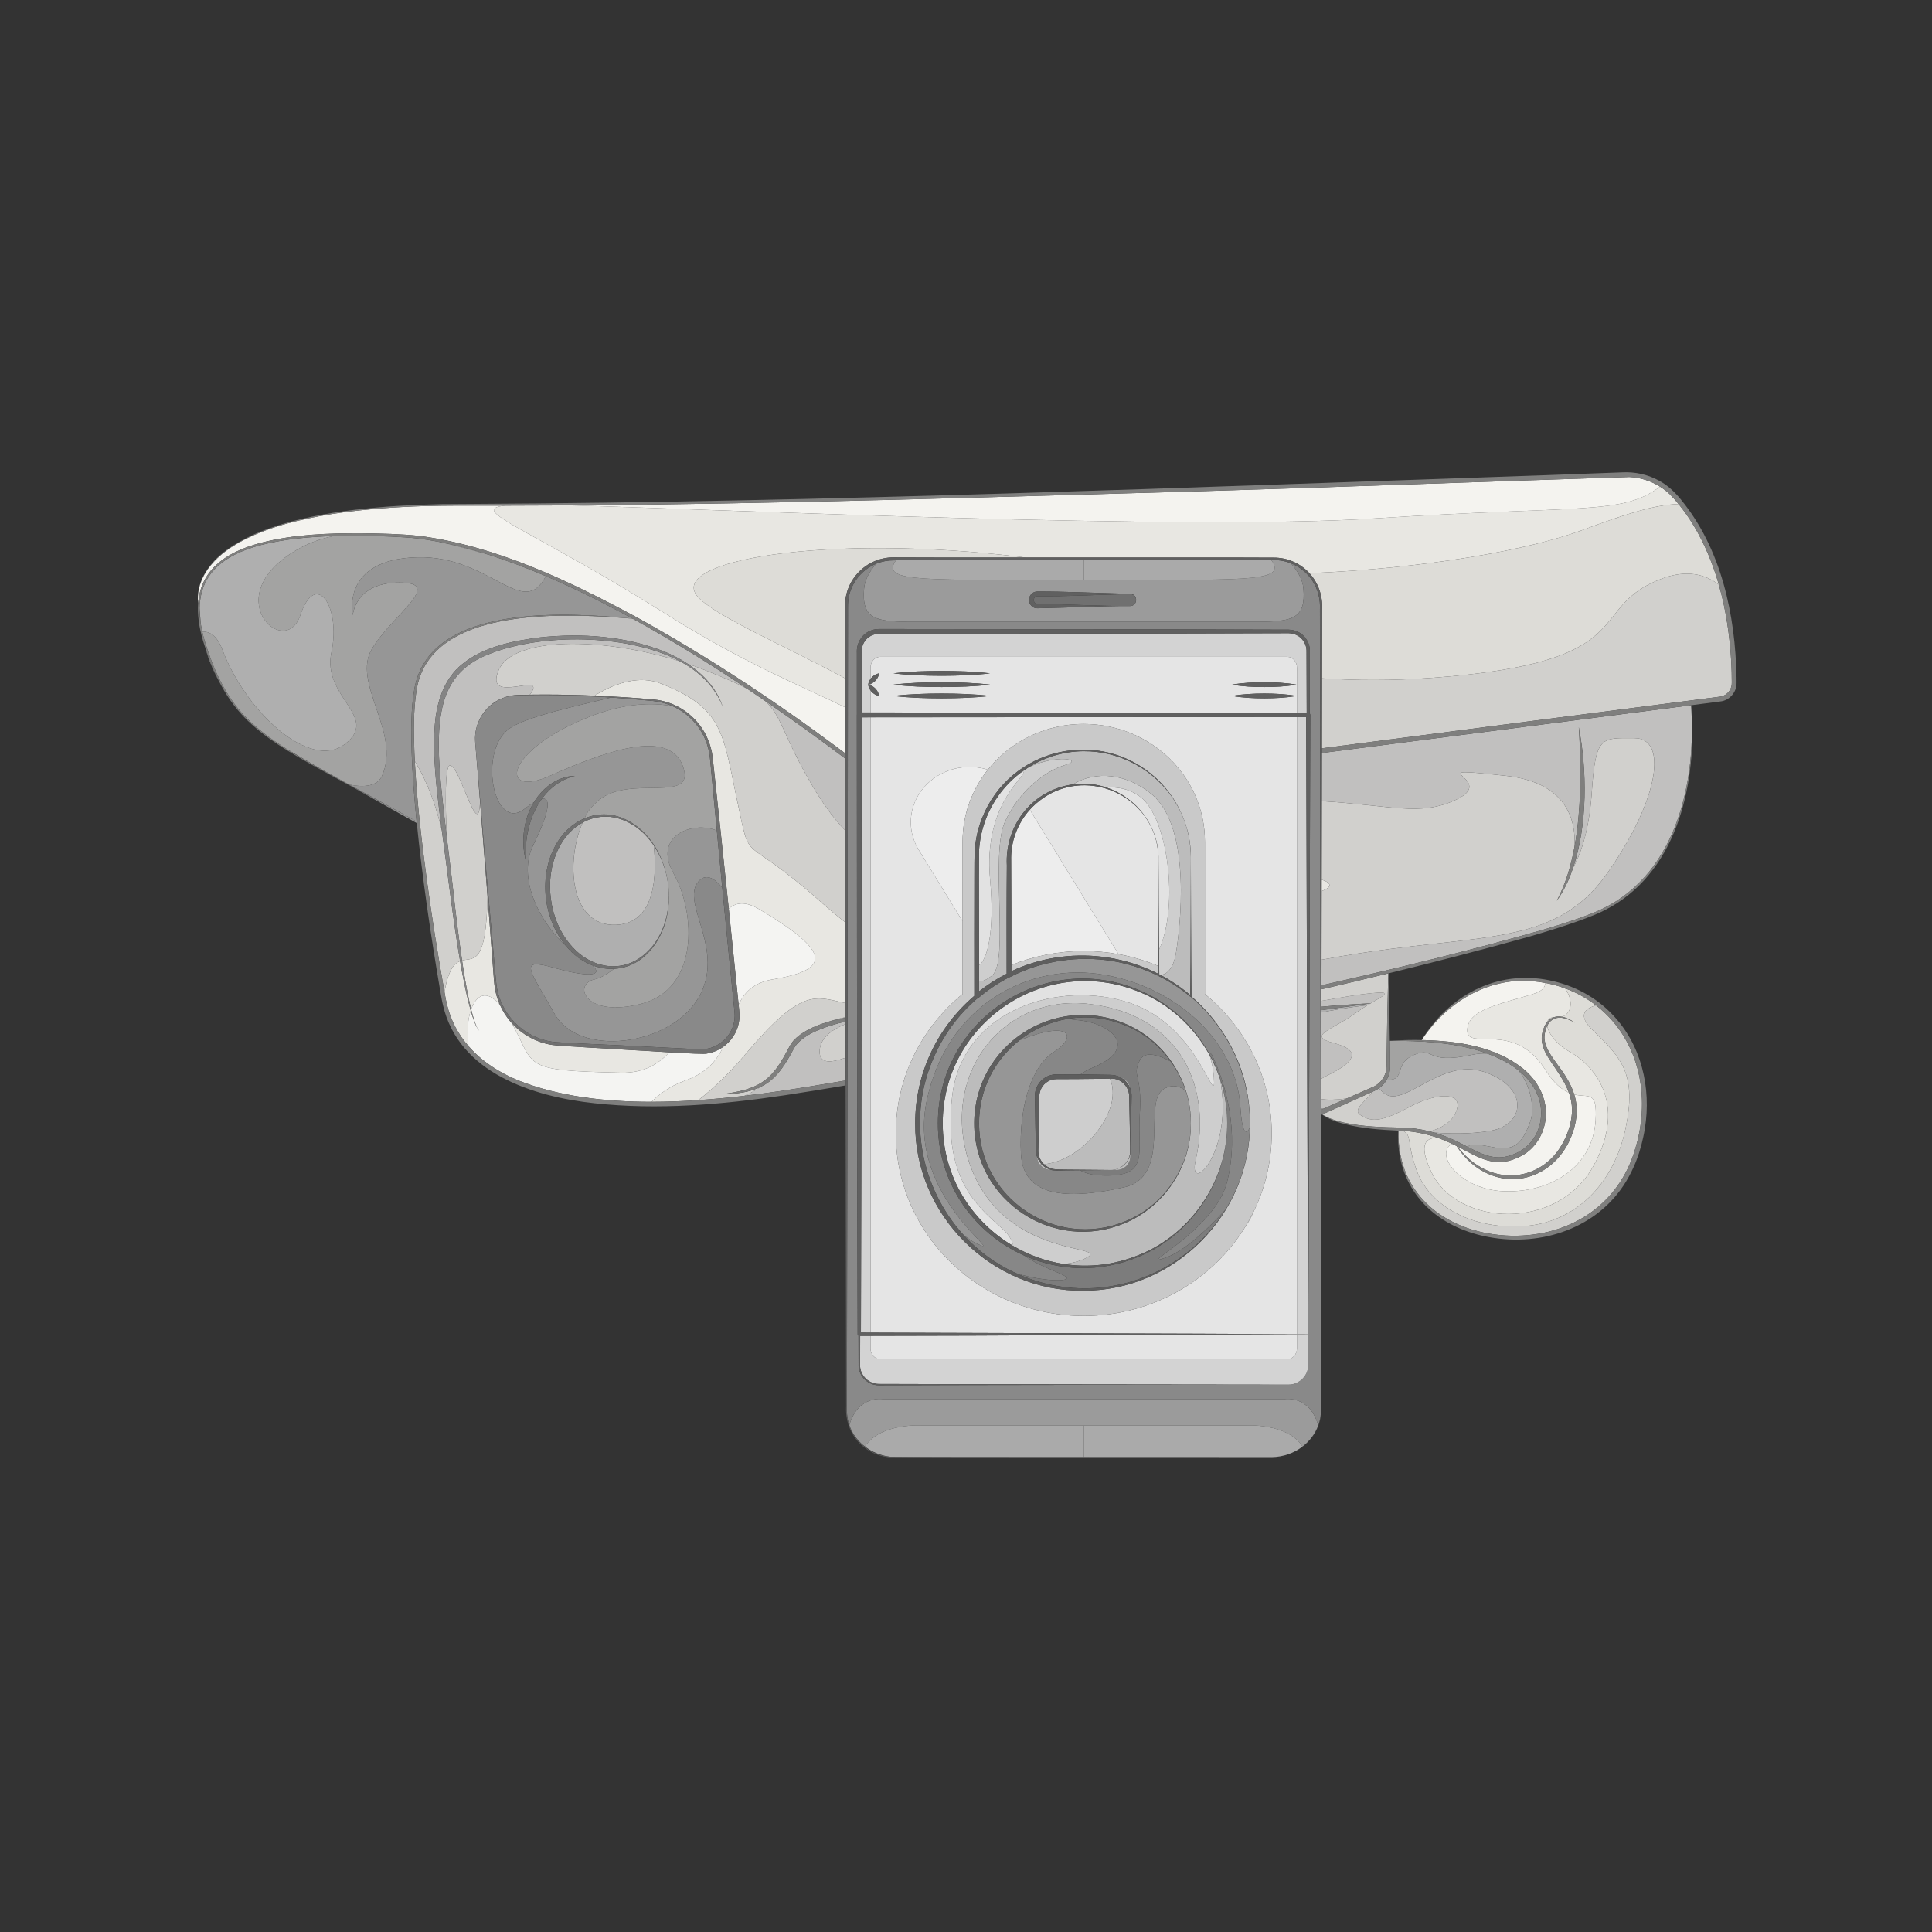 <?xml version="1.0" encoding="utf-8"?>
<!-- Generator: Adobe Illustrator 27.5.0, SVG Export Plug-In . SVG Version: 6.00 Build 0)  -->
<svg version="1.1" xmlns="http://www.w3.org/2000/svg" xmlns:xlink="http://www.w3.org/1999/xlink" x="0px" y="0px"
	 viewBox="0 0 2000 2000" style="enable-background:new 0 0 2000 2000;" xml:space="preserve">
<rect x="0" y="0" width="2000" height="2000" fill="#333333" stroke="none"/>
<g id="Layer_1">
	<path style="fill:none;" d="M1367.386,1462.778c-0.303,4.478-1.237,8.795-2.743,12.864c-3.179,8.622-8.86,16.149-16.223,21.809
		c-8.806,6.765-20.016,10.863-32.244,11.002c1.047,0.005,1.967,0.01,2.735,0.016
		C1344.315,1508.676,1366.111,1488.014,1367.386,1462.778z"/>
	<path style="fill:none;" d="M206.653,629.43c-0.058,3.137,0.051,6.376,0.362,9.743c0.24,1.865,0.526,4.014,0.871,6.504
		C207.373,640.045,206.896,634.632,206.653,629.43z"/>
	<path style="fill:none;" d="M881.763,1481.467c2.473,4.948,5.785,9.479,9.794,13.296c5.141,4.953,11.402,8.727,18.18,10.97
		c3.388,1.123,6.898,1.89,10.455,2.222c0.212,0.006,0.448,0.012,0.702,0.018c-9.603-1.279-18.361-5.018-25.527-10.522
		C889.717,1493.107,885.062,1487.661,881.763,1481.467z"/>
	<path style="fill:none;" d="M326.542,792.96c3.418,1.917,6.845,3.819,10.273,5.719c-14.909-8.563-29.169-16.848-40.732-23.748
		C306.066,781.248,316.339,787.137,326.542,792.96z"/>
	<path style="fill:none;" d="M205.814,627.917L205.814,627.917c-0.003-0.01-0.004-0.019-0.006-0.028c0,0-0.001-0.001-0.001-0.002
		C205.81,627.896,205.811,627.906,205.814,627.917z"/>
	<polygon style="fill:none;" points="205.814,627.918 205.814,627.917 205.814,627.917 	"/>
	<path style="fill:#E8E7E2;" d="M1482.342,1214.448c26.712,54.586,129.181,60.393,166.761-6.72
		c37.579-67.112-1.609-106.583-24.29-119.06c-13.238-7.277-21.936-18.763-23.168-26.743c-1.11,2.253-1.973,4.977-2.529,8.233
		c-0.816,4.49-0.06,9.109,1.685,13.326c4.945,11.649,14.251,21.05,20.722,32.042c3.33,5.4,6.234,11.313,8.138,17.501
		c15.043,3.625,23.847-4.664,22.131,26.386c-2.688,48.314-45.643,75.159-93.957,73.815c-46.433-1.291-73.729-38.548-54.632-49.183
		c-4.529-2.189-9.163-4.143-13.885-5.833C1477.624,1177.027,1466.545,1182.169,1482.342,1214.448z"/>
	<path style="fill:#E8E7E2;" d="M1586.32,1029.221c-35.208,10.735-67.411,16.094-67.411,37.58c0,21.469,48.38-10.735,80.568,40.267
		c9.082,14.399,17.418,20.986,24.646,24.114c-4.796-13.378-14.129-24.732-22.077-37.598c-4.242-7.049-7.47-15.604-5.535-23.949
		c1.106-5.101,2.923-9.016,5.263-11.837c0.742-2.733,2.974-4.539,6.921-4.816c2.515-0.821,5.276-0.96,8.198-0.447
		c9.598-2.802,12.83-16.129,3.079-29.478c-6.681-2.443-13.569-4.316-20.57-5.605
		C1599.973,1021.823,1596.709,1026.055,1586.32,1029.221z"/>
	<path style="fill:#DDDCD7;" d="M1601.773,1057.798c1.969-2.373,4.31-3.964,6.921-4.816
		C1604.747,1053.259,1602.516,1055.065,1601.773,1057.798z"/>
	<path style="fill:#DDDCD7;" d="M1616.893,1052.535c4.237,0.745,8.804,2.848,13.415,6.208c-12.146-7.334-23.335-7.624-28.663,3.182
		c1.232,7.98,9.93,19.466,23.168,26.743c22.681,12.477,61.869,51.948,24.29,119.06c-37.58,67.112-140.049,61.305-166.761,6.72
		c-15.797-32.279-4.718-37.421,6.975-36.235c-11.875-4.25-24.298-6.858-36.953-7.563c9.622,4.843,3.493,11.398,14.199,41.109
		c12.079,33.548,52.347,60.393,108.326,57.705c55.979-2.671,95.683-44.283,107.762-100.66
		c12.078-56.378-4.016-73.815-33.548-102.004c-17.001-16.218-7.765-23.11,3.143-26.037c-9.758-7.536-20.692-13.472-32.273-17.707
		C1629.723,1036.406,1626.49,1049.733,1616.893,1052.535z"/>
	<path style="fill:#D1D0CD;" d="M1649.103,1066.801c29.532,28.189,45.626,45.626,33.548,102.004
		c-12.079,56.377-51.782,97.989-107.762,100.66c-55.979,2.688-96.247-24.157-108.326-57.705
		c-10.706-29.711-4.577-36.267-14.199-41.109c-0.578-0.032-1.154-0.073-1.733-0.097c-0.967-0.04-1.938-0.082-2.911-0.124
		c-1.932,68.406,52.541,107.464,117.109,108.799c59.61,1.009,110.832-31.308,127.869-89.673
		c15.118-48.936,6.82-104.347-31.083-140.74c-2.973-2.866-6.112-5.537-9.369-8.052
		C1641.338,1043.691,1632.102,1050.583,1649.103,1066.801z"/>
	<path style="fill:#F4F3EF;" d="M1557.833,1233.229c48.314,1.344,91.27-25.501,93.957-73.815
		c1.716-31.05-7.088-22.761-22.131-26.386c0.786,2.558,1.406,5.163,1.808,7.799c1.77,10.688,0.088,21.865-3.521,31.957
		c-13.998,40.844-57.496,61.343-95.726,38.014c-9.938-6.159-18.109-14.725-24.302-24.403c-0.811-0.415-1.628-0.83-2.455-1.242
		c-0.75-0.379-1.506-0.742-2.262-1.107C1484.104,1194.681,1511.4,1231.938,1557.833,1233.229z"/>
	<path style="fill:#F4F3EF;" d="M1473.914,1073.195c-1.099,1.655-1.824,2.847-2.182,3.449c0.006,0,0.011,0,0.016,0
		C1472.457,1075.481,1473.18,1074.332,1473.914,1073.195z"/>
	<path style="fill:#F4F3EF;" d="M1599.797,1159.713c-2.02,15.053-10.956,29.446-24.55,36.689
		c-26.771,14.37-43.577,2.232-66.636-9.648c6.837,8.893,15.143,16.607,24.849,21.927c29.054,16.39,63.883,7.151,81.624-20.827
		c6.566-10.403,11.201-22.515,12.101-34.815c0.587-8.075-0.681-15.214-3.062-21.856c-7.228-3.128-15.563-9.715-24.646-24.114
		c-32.188-51.002-80.568-18.798-80.568-40.267c0-21.486,32.203-26.845,67.411-37.58c10.389-3.166,13.652-7.398,13.081-11.769
		c-4.518-0.831-9.075-1.444-13.654-1.781c-46.166-3.967-89.435,22.905-113.979,60.973c36.54,0.855,76.325,6.414,105.35,29.998
		C1592.574,1119.216,1602.896,1139.435,1599.797,1159.713z"/>
	<path style="fill:#C1C0BF;" d="M1407.946,1154.039c12.525,8.495,23.261,6.72,51.897-8.495c28.636-15.215,59.065-16.11,45.925,8.495
		c-4.658,8.724-14.626,14.01-25.55,17.219c1.469,0.37,2.93,0.77,4.386,1.188c14.791,1.172,37.244,1.852,58.462-1.849
		c35.787-6.272,40.268-44.747-6.272-60.841c-46.522-16.11-84.997,41.147-105.587,20.573c-1.354-1.354-2.652-2.543-3.907-3.613
		c-0.631,0.436-1.277,0.85-1.946,1.228c-0.935,0.581-2.119,1.102-3.123,1.576c-0.579,0.264-1.186,0.54-1.804,0.821
		C1416.789,1137.501,1399.363,1148.219,1407.946,1154.039z"/>
	<path style="fill:#AFAFAF;" d="M1536.794,1109.756c46.54,16.094,42.06,54.569,6.272,60.841
		c-21.218,3.701-43.671,3.021-58.462,1.849c7.835,2.253,15.471,5.196,22.763,8.775c4.105,1.861,8.197,4.039,12.317,6.2
		c1.211-4.088,11.822-2.67,26.069,0.182c22.365,4.463,30.412-4.479,38.476-26.911c4.536-12.626,0.833-36.244-12.197-52.57
		c-2.931-2.357-6.013-4.52-9.182-6.469c-7.327-4.413-15.093-8.026-23.151-10.991c-4.76-0.337-9.896,0.002-15.431,1.191
		c-50.106,10.735-38.476-8.943-60.145,0c-21.668,8.943-8.761,25.949-26.928,25.949c-0.596,0-1.161-0.035-1.71-0.089
		c-2.017,3.559-4.82,6.676-8.187,9.002c1.255,1.07,2.553,2.259,3.907,3.613C1451.797,1150.903,1490.271,1093.646,1536.794,1109.756z
		"/>
	<path style="fill:#A3A3A2;" d="M1464.124,1091.854c21.669-8.943,10.038,10.735,60.145,0c5.535-1.189,10.671-1.528,15.431-1.191
		c-27.772-10.22-59.045-12.684-88.011-13.155c-3.753-0.168-8.879,0.007-12.979,0.026c0.101,6.868,0.194,13.674,0.285,20.358
		c0.016,4.502,0.399,9.198-0.927,13.604c-0.598,2.166-1.472,4.257-2.582,6.217c0.549,0.054,1.114,0.089,1.71,0.089
		C1455.363,1117.803,1442.456,1100.797,1464.124,1091.854z"/>
	<path style="fill:#D1D0CD;" d="M1391.48,1162.201c19.111,4.123,39.746,4.795,59.275,5.093c9.919,0.167,19.822,1.536,29.463,3.963
		c10.924-3.208,20.892-8.495,25.55-17.219c13.141-24.605-17.289-23.709-45.925-8.495c-28.637,15.214-39.372,16.99-51.897,8.495
		c-8.583-5.82,8.843-16.537,12.48-23.697c-13.665,6.215-36.309,16.434-49.176,22.19c-0.752,0.334-1.572,0.71-2.406,1.083
		c2.166,1.612,4.696,2.766,7.146,3.828C1380.891,1159.538,1386.295,1160.971,1391.48,1162.201z"/>
	<path style="fill:#A3A3A2;" d="M226.77,705.331c-5.568-10.875-10.114-22.318-13.981-33.889
		C216.101,683.04,220.85,694.457,226.77,705.331z"/>
	<path style="fill:#A3A3A2;" d="M395.453,803.163c20.143-45.079-32.204-96.446-10.054-132.167
		c22.133-35.721,74.478-67.942,28.172-67.942c-46.307,0-48.314,33.78-48.314,33.78S352,578.897,432.12,576.889
		c75.61-1.911,109.369,65.514,132.941,19.481c-19.776-8.428-39.379-15.848-58.598-21.979c-14.924-4.094-32.665-9.129-51.778-13.432
		c-6.9-1.338-13.723-2.468-20.449-3.36c-19.771-2.211-39.835-2.579-59.739-2.962c-9.683-0.05-19.397,0.004-29.107,0.281
		c-12.095,2.463-23.71,6.396-34.487,12.233c-88.598,47.982-16.11,117.567,0,69.684c16.094-47.866,42.275-8.329,32.204,38.343
		c-10.071,46.672,50.338,66.797,14.103,94.986c-36.252,28.189-102.502-33.117-126.842-97.242
		c-5.687-14.966-13.108-19.409-20.956-18.993c0.66,2.934,1.421,5.933,2.319,9.02c8.587,28.438,20.887,56.728,41.693,78.409
		c12.629,13.125,27.298,23.859,42.658,33.576c11.563,6.899,25.822,15.185,40.732,23.748c8.206,4.551,16.433,9.062,24.674,13.554
		C378.159,815.471,390.81,813.581,395.453,803.163z"/>
	<path style="fill:#969696;" d="M426.191,779.759c-0.7-22.625-1.018-45.431,2.97-67.833l0.466-2.027l0.939-4.051
		c0.72-2.4,1.689-5.63,2.654-7.9c28.3-71.897,155.69-63.893,221.493-57.598c-29.808-16.356-59.926-31.312-89.652-43.98
		c-23.572,46.033-57.331-21.391-132.941-19.481c-80.12,2.008-66.863,59.945-66.863,59.945s2.008-33.78,48.314-33.78
		c46.307,0-6.039,32.221-28.172,67.942c-22.15,35.721,30.196,87.089,10.054,132.167c-4.643,10.418-17.294,12.308-33.965,9.07
		c23.298,12.701,46.673,25.269,69.817,38.246c-0.172-1.707-0.351-3.413-0.518-5.121
		C428.679,823.539,426.986,801.674,426.191,779.759z"/>
	<path style="fill:#969696;" d="M362.451,813.32c32.07,18.186,61.781,34.753,69.018,38.782c-0.055-0.54-0.109-1.08-0.164-1.619
		C408.475,837.868,385.431,825.655,362.451,813.32z"/>
	<path style="fill:#AFAFAF;" d="M454.685,560.958c19.113,4.304,36.855,9.339,51.778,13.432
		C488.828,568.764,471.516,564.221,454.685,560.958z"/>
	<path style="fill:#AFAFAF;" d="M230.368,672.92c24.34,64.126,90.59,125.431,126.842,97.242
		c36.235-28.189-24.174-48.314-14.103-94.986c10.071-46.672-16.11-86.209-32.204-38.343c-16.11,47.883-88.598-21.702,0-69.684
		c10.777-5.838,22.393-9.771,34.487-12.233c-25.201,0.718-50.365,2.984-74.827,9.167c-41.043,10.591-63.286,31.247-63.91,65.347
		c0.243,5.202,0.72,10.615,1.233,16.247c0.136,0.992,0.285,1.975,0.44,2.952c0.314,1.736,0.682,3.506,1.085,5.298
		C217.26,653.512,224.682,657.955,230.368,672.92z"/>
	<path style="fill:#E8E7E2;" d="M763.069,828.581c-14.932-70.431-14.6-95.998-79.705-121.217
		c-19.766-7.662-43.861-2.081-67.875,12.813c20.984,0.874,41.972,2.075,62.872,4.137c3.469,0.298,7.589,1.256,10.932,2.214
		c18.016,5.156,33.414,18.195,41.762,34.953c2.608,5.398,4.568,11.101,5.81,16.98c1.048,5.968,1.523,11.781,2.18,17.635
		c4.827,44.509,10.208,95.091,15.382,144.667c7.636-6.919,17.586-7.807,31.622,0.54c74.496,44.283,74.496,62.483,14.086,72.521
		c-20.019,3.322-29.441,13.355-35.507,26.14c0.063,0.62,0.126,1.25,0.188,1.868c0.236,2.291,0.677,6.637,0.694,9.018
		c0.067,0.783-0.01,1.565-0.06,2.348l-0.161,2.347c-0.16,1.96-0.509,2.836-0.772,4.64c-2.113,9.448-7.928,17.767-15.694,23.373
		c-6.724,14.209-17.439,27.145-39.277,34.909c-16.544,5.883-26.858,14.136-35.137,22.138c16.181-0.008,32.41-0.655,48.468-1.753
		c15.007-11.528,31.445-27.055,49.069-47.894c58.265-68.896,71.606-59.419,103.245-52.568c-0.044-27.905-0.086-55.792-0.126-83.519
		c-8.385-6.586-17.238-13.997-26.6-22.295C765.907,859.425,777.986,899.012,763.069,828.581z"/>
	<path style="fill:#E8E7E2;" d="M512.389,1023.599c-0.431-2.827-0.782-5.999-1.018-8.864c-2.064-27.242-4.328-56.747-6.673-86.895
		c-1.382,71.496-14.122,63.394-26.364,66.458c0.518,3.513,1.043,6.981,1.571,10.359c2.197,13.436,4.575,26.926,7.847,40.154
		c5.264-14.659,15.766-21.014,29.749-4.611c-1.459-3.256-2.694-6.609-3.641-10.044
		C513.477,1028.888,512.72,1024.991,512.389,1023.599z"/>
	<path style="fill:#E8E7E2;" d="M487.291,1046.16c-0.9-3.138-1.729-6.296-2.5-9.466c-2.611-10.481-4.71-21.129-6.736-31.718
		c-0.605-3.346-1.192-6.694-1.766-10.044c-6.217,2.351-12.129,8.959-16.15,31.974c0.288,1.611,0.569,3.225,0.86,4.835
		c0.464,2.634,1.047,5.324,1.682,7.905c3.925,16.802,11.785,31.223,22.353,43.345
		C483.034,1070.097,483.963,1056.353,487.291,1046.16z"/>
	<path style="fill:#E8E7E2;" d="M1368.154,910.599c-0.007,3.963-0.014,7.933-0.02,11.904
		C1379.038,918.388,1379.048,914.146,1368.154,910.599z"/>
	<path style="fill:#E8E7E2;" d="M570.769,1081.575c-2.114-0.482-4.55-0.785-6.61-1.448l-4.324-1.287
		c-2.094-0.614-4.238-1.722-6.302-2.452c-4.738-2.26-9.387-4.79-13.535-8.019c-0.641-0.461-2.063-1.571-2.694-2.032l-0.84-0.749
		l-3.342-3.012c-1.049-0.977-2.182-2.235-3.263-3.415c24.984,45.525,8.839,49.034,113.238,51.258
		c21.877,0.466,37.728-7.85,49.696-21.079c-18.845-1.113-37.869-2.424-40.411-2.411
		C644.726,1086.278,576.456,1082.862,570.769,1081.575z"/>
	<path style="fill:#D1D0CD;" d="M504.698,927.841c-2.549-32.777-5.195-66.313-7.789-98.548
		c-0.998,44.658-20.975-36.981-30.992-36.981c-5.491,0-4.977,39.066-3.383,74.477c3.004,24.876,6.189,49.994,8.734,73.733
		c0.596,5.282,1.913,16.13,2.618,21.415c1.337,10.409,2.859,21.602,4.447,32.361C490.576,991.235,503.316,999.336,504.698,927.841z"
		/>
	<path style="fill:#D1D0CD;" d="M771.946,1090.958c-17.624,20.838-34.063,36.366-49.069,47.894
		c16.162-1.106,32.148-2.667,47.731-4.494c5.492-2.387,11.252-5.423,16.869-9.277c-11.892,5.79-25.705,7.472-39.014,7.485
		c15.915-2.145,32.433-5.211,45.096-15.63c7.561-6.233,13.127-14.471,17.973-22.94c1.488-2.659,3.123-5.563,4.513-8.267
		c1.435-2.882,3.281-5.998,5.388-8.476c8.071-8.783,20.728-14.929,34.89-19.178c6.209-2.176,12.613-3.835,18.892-5.092
		c-0.008-4.865-0.016-9.729-0.023-14.593C843.553,1031.539,830.211,1022.062,771.946,1090.958z"/>
	<path style="fill:#D1D0CD;" d="M476.289,994.933c-7.679-44.836-12.646-90.05-18.884-135.085
		c-5.322-22.971-13.973-48.918-28.003-71.894c2.146,40.912,6.91,81.652,12.341,122.25c5.268,38.926,11.476,77.997,18.396,116.703
		C464.16,1003.893,470.072,997.284,476.289,994.933z"/>
	<path style="fill:#D1D0CD;" d="M848.466,1088.668c0,12.459,11.159,11.767,26.817,6.298c-0.02-11.605-0.038-23.224-0.057-34.848
		C860.655,1066.042,848.466,1075.062,848.466,1088.668z"/>
	<path style="fill:#D1D0CD;" d="M791.879,725.448c-5.997-4.108-12.057-8.217-18.188-12.319c-10.443-5.64-24.446-11.731-44.02-19.469
		c-5.826-2.304-11.765-4.465-17.772-6.492c16.643,11.024,30.506,26.08,36.565,45.414c-7.653-21.506-24.723-37.326-44.434-47.977
		c-81.431-25.555-173.22-25.513-187.774,9.054c-16.085,38.182,52.071-0.965,32.277,25.494c0.656-0.01,1.313-0.016,1.969-0.03
		c17.65-0.231,35.307-0.007,52.949,0.581c4.012,0.147,8.025,0.306,12.038,0.473c24.014-14.894,48.109-20.475,67.875-12.813
		c65.105,25.219,64.773,50.786,79.705,121.217c14.917,70.431,2.838,30.844,85.397,103.995c9.361,8.297,18.215,15.708,26.6,22.295
		c-0.046-32.036-0.088-63.856-0.125-95.23c-12.948-13.203-25.695-31.062-39.897-56.477
		C810.232,758.768,808.582,740.538,791.879,725.448z"/>
	<path style="fill:#D1D0CD;" d="M1663.869,903.94c54.353-77.399,62.399-139.816,28.188-139.816
		c-34.228,0-40.267-3.385-44.299,56.693c-2.897,43.206-13.494,67.243-19.216,77.345c-1.656,4.924-3.494,9.708-5.542,14.307
		c-3.256,7.031-6.986,13.846-11.483,20.106c4.438-8.47,8.087-17.404,11.081-26.431c3.124-9.835,5.544-19.872,7.41-30.018
		c1.346-27.388-8.253-66.088-70.831-72.962c-98.652-10.851-4.132,3.302-53.408,25.418c-36.497,16.381-64.753,5.204-137.48,0.744
		c-0.045,26.781-0.09,53.916-0.134,81.274c10.894,3.546,10.884,7.788-0.02,11.904c-0.038,23.557-0.075,47.26-0.112,71.027
		c7.414-1.377,14.765-2.687,22.021-3.914C1532.995,965.46,1609.498,981.338,1663.869,903.94z"/>
	<path style="fill:#C1C0BF;" d="M457.405,859.848c-0.21-1.516-0.417-3.032-0.63-4.548c-3.209-25.022-6.398-50.159-7.288-75.411
		c-0.377-12.592-0.126-25.636,1.59-38.131c2.803-20.157,10.539-40.188,26.531-53.54c22.558-18.777,53.415-24.819,81.767-28.446
		c43.045-4.521,87.819-1.401,128.295,14.723c8.339,3.387,16.577,7.604,24.229,12.673c6.008,2.026,11.946,4.188,17.772,6.492
		c19.573,7.738,33.576,13.829,44.02,19.469c-37.822-25.308-78.053-50.317-118.871-72.72c-64.359-5.35-187.601-12.123-217.923,54.633
		c-0.313,0.597-0.551,1.228-0.791,1.857l-0.73,1.883c-0.938,2.112-1.811,5.455-2.508,7.677c-0.508,2.364-1.318,5.578-1.646,7.937
		c-3.408,21.502-3.022,43.523-2.219,65.256c0.12,2.768,0.254,5.536,0.399,8.302C443.433,810.93,452.083,836.877,457.405,859.848z"/>
	<path style="fill:#C1C0BF;" d="M825.187,1080.515c0,0-1.808,2.279-1.808,2.279c-0.996,1.556-2.184,3.6-3.021,5.232
		c-5.064,9.444-10.66,18.869-18.242,26.552c-4.345,4.478-9.299,7.904-14.638,10.503c-5.617,3.854-11.377,6.89-16.869,9.277
		c14.085-1.65,27.841-3.516,41.1-5.455c21.23-3.299,42.434-6.768,63.614-10.368c-0.013-7.848-0.026-15.705-0.039-23.569
		c-15.658,5.469-26.817,6.162-26.817-6.298c0-13.606,12.189-22.626,26.761-28.551c-0.002-0.89-0.003-1.78-0.005-2.67
		c-5.183,1.255-10.332,2.653-15.436,4.225C847.331,1065.771,834.094,1070.815,825.187,1080.515z"/>
	<path style="fill:#C1C0BF;" d="M835.043,803.163c14.202,25.416,26.949,43.274,39.897,56.477
		c-0.03-25.153-0.057-50.017-0.079-74.481c-25.29-19.052-53.265-39.354-82.982-59.711
		C808.582,740.538,810.232,758.768,835.043,803.163z"/>
	<path style="fill:#C1C0BF;" d="M1505.769,828.581c49.276-22.116-45.244-36.269,53.408-25.418
		c62.578,6.874,72.177,45.574,70.831,72.962c1.924-10.463,3.259-21.04,4.157-31.629c2.675-30.536,2.152-61.17,0.169-91.78
		c8.592,44.291,9.21,100.845-5.792,145.446c5.722-10.102,16.318-34.139,19.216-77.345c4.032-60.078,10.071-56.693,44.299-56.693
		c34.212,0,26.165,62.417-28.188,139.816c-54.371,77.399-130.874,61.521-273.825,85.678c-7.257,1.226-14.607,2.537-22.021,3.914
		c-0.013,8.822-0.026,17.652-0.04,26.487c77.23-17.31,154.123-36.037,230.221-57.766c12.669-3.741,26.508-8.168,38.984-12.608
		c7.576-2.819,15.403-5.696,22.637-9.321c76.152-37.38,96.479-132.132,90.76-210.272c-101.955,13.152-242.16,31.356-382.212,49.479
		c-0.028,16.435-0.056,33.046-0.084,49.794C1441.016,833.785,1469.271,844.962,1505.769,828.581z"/>
	<path style="fill:#C1C0BF;" d="M875.216,1053.577c0-0.198-0.001-0.396-0.001-0.594c-6.279,1.256-12.683,2.916-18.892,5.092
		C862.424,1056.243,868.799,1054.759,875.216,1053.577z"/>
	<path style="fill:#C1C0BF;" d="M1751.283,739.139c-0.21-4.032-0.459-7.129-0.64-9.094c-0.009,0.001-0.018,0.002-0.026,0.003
		C1750.878,733.056,1751.103,736.086,1751.283,739.139z"/>
	<path style="fill:#C1C0BF;" d="M491.828,762.741c0.017-0.414,0.031-0.829,0.061-1.24
		C491.858,761.913,491.846,762.327,491.828,762.741z"/>
	<path style="fill:#C1C0BF;" d="M491.794,765.595c-0.014-0.633-0.021-1.264-0.008-1.892
		C491.773,764.331,491.779,764.962,491.794,765.595z"/>
	<path style="fill:#C1C0BF;" d="M491.867,767.268c-0.023-0.409-0.057-0.821-0.069-1.228
		C491.81,766.448,491.843,766.858,491.867,767.268z"/>
	<path style="fill:#C1C0BF;" d="M498.316,680.517c-24.264,11.793-36.667,30.529-41.448,56.722
		c-4.392,24.646-2.546,49.828-0.439,74.662c1.699,17.701,3.852,36.226,6.105,54.888c-1.595-35.411-2.108-74.477,3.383-74.477
		c10.018,0,29.994,81.639,30.992,36.981c-1.296-16.101-2.578-31.875-3.83-47.066l-1.147-13.806c-0.009-0.108-0.01-0.215-0.018-0.323
		c-0.251-2.975-0.177-5.954,0.192-8.891c0.021-0.178,0.042-0.356,0.065-0.534c0.046-0.33,0.1-0.659,0.153-0.988
		c1.405-9.027,5.503-17.225,11.489-23.694c0.343-0.375,0.691-0.744,1.047-1.107c0.033-0.034,0.066-0.069,0.1-0.103
		c3.22-3.272,6.938-6.059,11.064-8.173c5.211-2.744,10.967-4.439,16.831-4.983c5.22-0.415,10.447-0.39,15.677-0.47
		c19.794-26.459-48.362,12.688-32.277-25.494c14.555-34.567,106.344-34.609,187.774-9.054c-5.596-3.023-11.402-5.632-17.269-7.833
		C633.435,656.195,550.41,656.329,498.316,680.517z"/>
	<path style="fill:#F4F4F2;" d="M748.823,1083.558c-4.912,3.545-10.603,6.009-16.641,6.977c-1.379,0.86-20.292-0.066-39.39-1.194
		c-11.969,13.228-27.819,21.545-49.696,21.079c-104.399-2.224-88.254-5.732-113.238-51.258c-0.473-0.517-0.938-1.021-1.377-1.477
		c-4.442-5.269-8.156-11.183-10.98-17.486c-13.983-16.403-24.485-10.048-29.749,4.611c0.177,0.712,0.344,1.427,0.525,2.138
		c1.17,4.33,2.323,8.683,3.957,12.865c1.021,2.448,1.883,5.189,3.891,6.983c-0.757-0.488-1.257-1.292-1.735-2.043
		c-1.428-2.294-2.459-4.825-3.43-7.341c-1.385-3.696-2.581-7.459-3.669-11.253c-3.328,10.193-4.257,23.937-2.257,36.831
		c13.677,15.688,31.892,27.521,51.997,35.663c41.425,16.327,89.182,21.975,137.378,21.95c8.278-8.001,18.593-16.255,35.137-22.138
		C731.384,1110.702,742.1,1097.767,748.823,1083.558z"/>
	<path style="fill:#F4F4F2;" d="M800.135,1013.825c60.41-10.038,60.41-28.239-14.086-72.521c-14.036-8.347-23.986-7.458-31.622-0.54
		c3.584,34.338,7.067,68.184,10.201,99.2C770.694,1027.18,780.116,1017.146,800.135,1013.825z"/>
	<path style="fill:#E8E7E2;" d="M691.411,636.834c83.096,52.281,144.61,75.962,183.408,95.378
		c-0.007-10.106-0.013-20.114-0.017-30.036c-61.064-32.96-130.962-62.804-151.17-83.012
		c-38.559-38.559,132.126-67.88,338.186-42.024c107.305-0.008,239.53-0.09,251.037,0.098c2.809,0.088,7.984-0.119,10.888,0.255
		c3.669,0.343,7.293,1.134,10.789,2.293c8.352,2.796,15.465,7.539,21.009,13.603c121.308-5.206,226.196-23.874,282.562-44.688
		c43.642-16.125,74.213-26.321,99.537-26.9c-2.737-3.343-5.59-6.589-8.599-9.688c-3.223-3.157-6.794-5.938-10.606-8.334
		c-39.346,29.722-80.83,18.952-294.594,32.843c-196.848,12.778-677.122-9.327-833.118-13.468
		c-22.647,0.153-45.236,0.238-67.767,0.257C482.636,527.365,548.999,547.21,691.411,636.834z"/>
	<path style="fill:#DDDCD7;" d="M1355.54,593.388c9.039,9.887,13.897,23.291,13.089,37.54c-0.04,23.144-0.082,46.949-0.124,71.286
		c34.545,2.206,72.418,2.509,113.837-0.508c221.163-16.11,157.37-72.471,237.888-102.668c25.476-9.55,44.7-4.81,59.086,6.166
		c-6.068-21.244-14.468-41.749-25.809-60.781c-4.771-7.879-10.031-15.494-15.868-22.623c-25.324,0.578-55.896,10.775-99.537,26.9
		C1581.736,569.514,1476.848,588.182,1355.54,593.388z"/>
	<path style="fill:#DDDCD7;" d="M723.632,619.164c20.208,20.208,90.107,50.052,151.17,83.012
		c-0.011-22.247-0.019-44.018-0.02-65.189c0.046-7.26-0.418-14.682,1.43-21.801c3.436-14.458,13.729-27.016,27.152-33.359
		c6.695-3.179,14.102-4.847,21.511-4.852c10.831,0.144,68.873,0.169,136.942,0.164C855.758,551.284,685.073,580.606,723.632,619.164
		z"/>
	<path style="fill:#D1D0CD;" d="M1720.229,599.039c-80.518,30.196-16.725,86.558-237.888,102.668
		c-41.419,3.017-79.292,2.715-113.837,0.508c-0.041,23.674-0.082,47.859-0.124,72.436c147.499-19.219,295.485-38.486,396.9-51.492
		c-0.001,0,14.871-1.923,14.871-1.923c2.206-0.247,4.185-0.987,6.007-2.107c4.08-2.556,6.663-7.275,6.563-12.111l0.002-1.861
		c0.032-6.188-0.195-12.445-0.466-18.616c-1.457-27.32-5.394-54.9-12.943-81.336C1764.93,594.229,1745.705,589.489,1720.229,599.039
		z"/>
	<path style="fill:#F4F3EF;" d="M207.016,639.174c0.282,3.054,0.723,6.208,1.312,9.455c-0.155-0.976-0.305-1.959-0.44-2.952
		C207.542,643.188,207.256,641.039,207.016,639.174z"/>
	<rect x="205.814" y="627.917" style="fill:#F4F3EF;" width="0" height="0"/>
	<path style="fill:#F4F3EF;" d="M269.995,561.931c34.052-8.796,69.54-10.033,104.527-9.927c20.053,0.33,40.064,0.636,60.044,2.812
		c79.793,10.633,153.768,46.194,223.985,83.883c75.438,41.639,147.44,89.346,216.305,141.107
		c-0.014-16.052-0.026-31.931-0.037-47.593c-38.798-19.416-100.313-43.097-183.408-95.378
		C548.999,547.21,482.636,527.365,522.955,523.41c-11.746,0.009-23.491,0.018-35.2-0.012c-16.435-0.05-43.497,0.109-59.933,0.892
		c-28.346,1.217-57.705,3.586-85.727,8.057c-30.676,5.092-61.537,12.251-89.396,26.439c-17.565,9.096-34.476,21.668-43.147,39.94
		c-3.441,7.698-5.386,16.338-4.48,24.763c0.027,0.242,0.048,0.484,0.08,0.726C207.715,592.5,229.952,572.436,269.995,561.931z"/>
	<path style="fill:#F4F3EF;" d="M205.807,627.886c0,0.001,0.001,0.001,0.001,0.002c-0.277-1.225-0.495-2.451-0.655-3.674
		c-0.001,0.009-0.002,0.019-0.003,0.028C205.306,625.464,205.523,626.679,205.807,627.886z"/>
	<path style="fill:#F4F3EF;" d="M205.072,623.489c-0.175-1.538-0.264-3.072-0.266-4.6c-0.018,2.216,0.135,4.09,0.328,5.546
		c0.005-0.064,0.01-0.128,0.015-0.193C205.117,623.992,205.099,623.74,205.072,623.489z"/>
	<path style="fill:#F4F3EF;" d="M1423.84,536.622c213.764-13.891,255.248-3.121,294.594-32.843
		c-9.441-5.936-20.407-9.446-31.564-9.98c-146.591,4.598-302.351,10.578-449.433,14.882
		c-212.967,5.924-432.175,13.026-646.715,14.474C746.718,527.295,1226.992,549.4,1423.84,536.622z"/>
	<path style="fill:#969696;" d="M697.135,903.94c23.843,42.507,25.834,119.906-33.233,135.137
		c-59.065,15.248-71.143-20.606-48.314-25.252c5.287-1.08,12.52-5.018,19.962-10.905c-7.575,0.362-15.198-0.932-22.426-3.689
		c13.177,12.092-7.012,11.939-39.147,2.748c-38.924-11.133-25.502,1.742,0,47.368c25.501,45.643,119.458,33.564,148.842-16.11
		c29.384-49.658-18.649-97.972,0-120.47c7.679-9.25,16.788-3.685,24.845,6.068c-1.85-19.306-3.76-39.498-5.604-59.056
		C717.273,849.384,675.316,865.05,697.135,903.94z"/>
	<path style="fill:#969696;" d="M528.583,753.339c-34.643,22.1-17.686,109.437,14.518,83.936c3.619-2.864,6.776-5.097,9.511-6.758
		c4.175-6.892,9.554-13.022,16.146-17.917c7.717-5.702,17.088-9.238,26.458-9.445c-9.067,2.293-17.234,6.633-24.03,12.5
		c-3.883,3.407-7.287,7.182-10.254,11.24c11.371-1.947,5.484,18.884-8.905,47.96c-16.466,33.272,5.367,78.311,33.412,103.861
		c-11.03-13.294-17.683-29.929-20.08-46.978c-2.489-18.852,0.137-38.623,9.146-55.519c6.868-13.383,17.905-23.734,30.78-29.088
		c1.979-5.919,6.605-11.965,14.318-18.549c32.221-27.492,102.021,4.662,87.255-35.605c-14.768-40.267-84.567-13.422-137.693,10.187
		c-53.142,23.593-47.534-26.281,41.048-61.189c36.057-14.195,64.795-14.956,86.204-10.873c-1.819-0.811-3.674-1.547-5.568-2.18
		c-2.491-0.927-5.798-1.725-8.391-2.302c-2.039-0.425-4.385-0.657-6.459-0.991c-14.428-1.392-28.888-2.613-43.366-3.6
		C599.393,730.311,548.138,740.862,528.583,753.339z"/>
	<path style="fill:#898989;" d="M513.389,1014.568c0.247,2.78,0.686,5.893,1.107,8.651c0.371,1.272,1.077,5.07,1.51,6.336
		c2.816,9.713,7.855,18.772,14.463,26.403c1.411,1.412,3.052,3.317,4.527,4.65c1.112,0.979,3.754,3.372,4.939,4.202
		c9.12,7.08,19.952,11.749,31.358,13.539c4.934,1.123,74.356,3.783,81.319,4.297c0,0,70.507,3.533,70.507,3.533
		c4.195,0.204,8.26-0.216,12.293-1.327c11.899-3.497,21.587-13.634,24.284-25.776l0.356-2.028c0.095-0.679,0.303-1.343,0.305-2.034
		l0.133-2.055c0.045-0.685,0.117-1.369,0.05-2.057l-0.097-2.06c0.01-0.688-0.091-1.452-0.15-2.12l-0.448-4.389l-6.986-70.248
		c-1.592-15.892-3.364-34.136-5.195-53.25c-8.057-9.754-17.166-15.319-24.845-6.068c-18.649,22.498,29.384,70.812,0,120.47
		c-29.384,49.675-123.341,61.753-148.842,16.11c-25.502-45.626-38.924-58.501,0-47.368c32.135,9.191,52.323,9.345,39.147-2.748
		c-8.917-3.401-17.231-9.008-24.1-16.448c-1.249-1.313-2.434-2.677-3.586-4.066c-28.045-25.55-49.878-70.59-33.412-103.861
		c14.39-29.076,20.276-49.907,8.905-47.96c-12.977,17.756-17.547,40.976-16.901,62.952c-4.819-19.584-1.978-41.898,8.581-59.33
		c-2.734,1.661-5.892,3.893-9.511,6.758c-32.204,25.501-49.16-61.836-14.518-83.936c19.555-12.477,70.81-23.028,104.05-31.31
		c-33.207-2.264-66.513-3.285-99.759-2.216c-22.051,1.818-39.436,20.167-40.985,41.688c-0.029,0.411-0.044,0.826-0.061,1.24
		c-0.015,0.321-0.035,0.64-0.042,0.962c-0.013,0.628-0.006,1.259,0.008,1.892c0.003,0.148-0.001,0.296,0.004,0.445
		c0.013,0.407,0.046,0.819,0.069,1.228c0.023,0.384,0.037,0.766,0.07,1.151C498.316,844.744,506.478,938.425,513.389,1014.568z"/>
	<path style="fill:#898989;" d="M492.106,759.206c0.022-0.178,0.041-0.356,0.065-0.534
		C492.148,758.85,492.128,759.028,492.106,759.206z"/>
	<path style="fill:#898989;" d="M492.325,757.684c1.418-8.794,5.484-17.123,11.489-23.694
		C497.828,740.459,493.73,748.656,492.325,757.684z"/>
	<path style="fill:#898989;" d="M491.914,768.097c0.009,0.108,0.01,0.215,0.018,0.323l1.147,13.806
		c-0.384-4.659-0.765-9.267-1.142-13.809C491.928,768.312,491.924,768.204,491.914,768.097z"/>
	<path style="fill:#898989;" d="M504.861,732.883c0.033-0.034,0.066-0.069,0.1-0.103
		C504.928,732.813,504.895,732.849,504.861,732.883z"/>
	<path style="fill:#A3A3A2;" d="M610.213,741.974c-88.582,34.908-94.19,84.782-41.048,61.189
		c53.126-23.61,122.926-50.455,137.693-10.187c14.766,40.267-55.034,8.113-87.255,35.605c-7.713,6.584-12.339,12.631-14.318,18.549
		c12.72-5.29,27.234-5.703,41.301,0.675c22.426,10.187,36.923,32.243,42.808,55.728c0.001,0.002,0.001,0.003,0.001,0.004
		c0.193,0.77,0.376,1.541,0.55,2.313c0.043,0.187,0.087,0.374,0.129,0.562c0.129,0.589,0.249,1.178,0.368,1.768
		c0.07,0.348,0.144,0.695,0.21,1.046c0.072,0.377,0.136,0.754,0.203,1.131c0.249,1.389,0.479,2.786,0.673,4.201
		c0.04,0.295,0.065,0.587,0.102,0.881c0.11,0.857,0.21,1.717,0.299,2.58c0.033,0.337,0.068,0.674,0.099,1.01
		c2.413,26.168-5.318,54.583-25.963,71.861c-9.234,7.714-19.824,11.52-30.514,12.03c-7.442,5.887-14.675,9.824-19.962,10.905
		c-22.829,4.646-10.751,40.5,48.314,25.252c59.067-15.231,57.075-92.63,33.233-135.137c-21.818-38.89,20.138-54.556,44.926-44.161
		c-2.148-22.798-4.209-44.733-5.979-63.383c-0.574-5.845-0.996-11.775-1.912-17.414c-1.12-5.657-2.931-11.163-5.372-16.396
		c-6.696-13.843-18.342-25.225-32.381-31.484C675.008,727.018,646.269,727.779,610.213,741.974z"/>
	<path style="fill:#A3A3A2;" d="M691.677,915.854c0.067,0.542,0.131,1.083,0.188,1.624
		C691.809,916.935,691.743,916.395,691.677,915.854z"/>
	<path style="fill:#C1C0BF;" d="M637.423,957.414c41.59-1.419,42.531-52.004,39.339-82.226
		c-7.625-11.343-17.949-20.671-30.792-25.927c-15.081-6.187-30.17-4.643-42.788,2.232
		C585.477,891.554,589.606,959.024,637.423,957.414z"/>
	<path style="fill:#AFAFAF;" d="M689.944,905.851c0.043,0.187,0.088,0.374,0.129,0.562
		C690.031,906.225,689.987,906.038,689.944,905.851z"/>
	<path style="fill:#AFAFAF;" d="M690.441,908.18c0.07,0.349,0.144,0.697,0.21,1.046C690.585,908.876,690.512,908.529,690.441,908.18
		z"/>
	<path style="fill:#AFAFAF;" d="M691.629,915.439c-0.037-0.294-0.062-0.587-0.102-0.881c-0.193-1.415-0.424-2.813-0.673-4.201
		c0.25,1.4,0.477,2.802,0.665,4.203C691.56,914.852,691.592,915.146,691.629,915.439z"/>
	<path style="fill:#AFAFAF;" d="M691.928,918.019c0.034,0.337,0.067,0.673,0.099,1.01
		C691.996,918.693,691.961,918.356,691.928,918.019z"/>
	<path style="fill:#AFAFAF;" d="M689.394,903.534c0.001,0.002,0.001,0.003,0.001,0.004
		C689.394,903.537,689.394,903.535,689.394,903.534z"/>
	<path style="fill:#AFAFAF;" d="M637.423,957.414c-47.817,1.61-51.945-65.86-34.241-105.922
		c-10.45,5.693-19.208,15.039-24.848,26.713c-8.146,16.196-10.458,34.977-8.025,52.859c2.431,17.882,9.677,35.37,21.858,48.797
		c18.861,21.508,49.396,28.086,72.925,9.806c21.509-16.671,29.521-45.81,26.773-72.189c-0.058-0.54-0.121-1.082-0.188-1.624
		c-0.052-0.432-0.099-0.865-0.157-1.295c-1.884-13.779-6.879-27.652-14.758-39.372C679.954,905.409,679.013,955.994,637.423,957.414
		z"/>
	<path style="fill:#C1C0BF;" d="M1367.814,1137.738c-0.004,3.293-0.009,6.583-0.013,9.871c0.85,0.021,1.658,0.033,2.416,0.039
		c6.551-2.927,15.097-6.679,23.765-10.475C1382.496,1138.719,1373.863,1138.756,1367.814,1137.738z"/>
	<path style="fill:#C1C0BF;" d="M1381.101,1079.908c-29.532-7.748-1.344-14.003,21.254-30.562c4.496-3.302,9.092-6.238,13.322-8.81
		c-7.882,0.894-26.747,3.262-47.736,7.516c-0.033,22.917-0.065,45.829-0.098,68.663c1.83-1.136,3.866-2.256,6.106-3.343
		C1401.674,1099.901,1410.633,1087.64,1381.101,1079.908z"/>
	<path style="fill:#C1C0BF;" d="M1416.407,1040.105c0.78-0.47,1.542-0.923,2.292-1.368c-3.518,0.512-7.108,1.021-10.764,1.53
		C1411.591,1040.153,1414.451,1040.114,1416.407,1040.105z"/>
	<path style="fill:#C1C0BF;" d="M1419.576,1028.143c-12.039,1.129-31.223,4.334-51.617,7.933c-0.004,2.027-0.007,4.054-0.01,6.081
		c16.931-1.59,33.907-2.726,50.905-3.511C1433.999,1029.682,1442.396,1025.984,1419.576,1028.143z"/>
	<path style="fill:#AFAFAF;" d="M1367.8,1148.712c0.519-0.237,1.016-0.458,1.466-0.639c0.311-0.139,0.632-0.282,0.952-0.426
		c-0.758-0.005-1.566-0.017-2.416-0.039C1367.801,1147.977,1367.801,1148.344,1367.8,1148.712z"/>
	<path style="fill:#AFAFAF;" d="M1416.407,1040.105c-1.956,0.008-4.816,0.048-8.472,0.162c-12.757,1.775-26.27,3.543-39.991,5.41
		c-0.001,0.792-0.002,1.584-0.004,2.375c20.989-4.254,39.854-6.623,47.736-7.516
		C1415.927,1040.387,1416.158,1040.255,1416.407,1040.105z"/>
	<path style="fill:#D1D0CD;" d="M1419.576,1028.143c22.819-2.159,14.423,1.539-0.722,10.503c0.241-0.011,0.482-0.024,0.724-0.035
		c-0.291,0.042-0.588,0.085-0.879,0.127c-0.75,0.445-1.512,0.898-2.292,1.368c-0.249,0.149-0.48,0.282-0.73,0.431
		c-4.23,2.572-8.826,5.508-13.322,8.81c-22.598,16.558-50.786,22.813-21.254,30.562c29.532,7.731,20.573,19.993-7.151,33.465
		c-2.24,1.087-4.276,2.207-6.106,3.343c-0.009,7.016-0.019,14.023-0.028,21.022c6.049,1.018,14.682,0.982,26.168-0.566
		c10.158-4.449,20.475-8.956,27.917-12.26c5.949-2.787,10.547-8.183,12.434-14.488c1.301-4.054,0.959-8.3,1.066-12.531
		c0.335-29.343,0.899-60.902,1.746-90.254c-23.021,5.621-46.079,11.095-69.169,16.433c-0.006,4.001-0.012,8.002-0.018,12.004
		C1388.354,1032.477,1407.537,1029.272,1419.576,1028.143z"/>
	<path style="fill:#A3A3A2;" d="M1584.229,1160.692c-8.063,22.432-16.11,31.375-38.476,26.911
		c-14.247-2.852-24.858-4.271-26.069-0.182c12.774,6.7,25.818,13.235,40.369,9.649c8.763-2.205,17.408-6.563,23.499-13.453
		c12.574-13.647,15.246-34.824,7.523-51.575c-4.102-9.429-10.98-17.435-19.044-23.92
		C1585.063,1124.448,1588.766,1148.065,1584.229,1160.692z"/>
	<path style="fill:#7F7F7E;" d="M1716.793,497.22c-11.381-6.145-24.506-8.911-37.386-8.237l-7.493,0.279l-14.985,0.557
		c0,0-59.941,2.217-59.941,2.218c-369.617,12.556-739.356,27.681-1109.222,29.614l-30.01,0.195
		c-6.599,0.176-19.884,0.619-26.25,0.782c-28.415,1.31-57.779,3.658-85.877,8.073c-29.578,4.769-59.164,11.601-86.484,24.2
		c-11.119,5.453-22.325,11.822-31.583,20.096c-12.606,10.921-22.776,26.992-22.755,43.893c0.002,1.527,0.091,3.062,0.266,4.6
		c-0.905-8.425,1.039-17.065,4.48-24.763c8.672-18.272,25.582-30.844,43.147-39.94c27.858-14.188,58.72-21.347,89.396-26.439
		c28.021-4.47,57.381-6.84,85.727-8.057c16.436-0.783,43.498-0.942,59.933-0.892c11.709,0.03,23.454,0.021,35.2,0.012
		c22.53-0.018,45.119-0.104,67.767-0.257c214.54-1.448,433.748-8.55,646.715-14.474c147.082-4.303,302.842-10.284,449.433-14.882
		c11.157,0.534,22.123,4.044,31.564,9.98c3.813,2.397,7.384,5.177,10.606,8.334c3.009,3.099,5.861,6.345,8.599,9.688
		c5.837,7.129,11.098,14.744,15.868,22.623c11.341,19.031,19.74,39.537,25.809,60.781c7.55,26.436,11.486,54.017,12.943,81.336
		c0.271,6.171,0.498,12.427,0.466,18.616l-0.002,1.861c0.1,4.836-2.483,9.555-6.563,12.111c-1.822,1.121-3.801,1.86-6.007,2.107
		c0,0-14.872,1.922-14.871,1.923c-101.415,13.006-249.401,32.273-396.9,51.492c-0.003,1.628-0.006,3.25-0.009,4.881
		c140.052-18.122,280.257-36.326,382.212-49.479c5.719,78.139-14.607,172.892-90.76,210.272c-7.233,3.625-15.061,6.501-22.637,9.321
		c-12.477,4.44-26.315,8.867-38.984,12.608c-76.098,21.728-152.99,40.455-230.221,57.766c-0.002,1.351-0.004,2.702-0.006,4.053
		c23.09-5.338,46.148-10.811,69.169-16.433c-0.847,29.352-1.411,60.911-1.746,90.254c-0.107,4.231,0.234,8.477-1.066,12.531
		c-1.887,6.304-6.484,11.7-12.434,14.488c-7.442,3.304-17.759,7.812-27.917,12.26c-8.668,3.796-17.214,7.548-23.765,10.475
		c-0.32,0.143-0.642,0.287-0.952,0.426c-0.45,0.18-0.947,0.402-1.466,0.639c-0.002,1.787-0.005,3.577-0.007,5.363
		c0.307-0.132,0.607-0.262,0.912-0.398c2.108,1.758,4.626,3.072,7.054,4.279c5.4,2.626,11.382,4.424,17.195,5.885
		c17.534,4.381,36.533,5.788,54.671,6.585c-0.592,7.063-0.283,14.2,0.656,21.24c6.728,50.005,45.665,80.489,93.447,89.037
		c54.128,9.958,112.463-9.389,141.687-57.829c3.97-6.566,7.47-13.774,10.297-20.876c0.634-1.833,2.322-6.435,2.923-8.223
		c0.528-1.762,1.92-6.526,2.461-8.342c1.355-5.425,2.782-11.518,3.626-17.019c6.955-42.312-3.653-87.41-34-118.632
		c-16.053-16.85-37.305-28.489-59.879-33.867c-54.479-13.445-105.352,11.523-134.929,57.281c-0.734,1.137-1.457,2.287-2.166,3.449
		c-0.005,0-0.01,0-0.016,0c-1.854-0.043-3.704-0.078-5.541-0.099c-9.045-0.097-18.402,0.327-27.482,0.9
		c-0.339-23.243-0.759-47.214-1.456-69.831c48.854-11.931,97.536-24.545,145.986-38.055c15.617-4.592,31.685-9.424,47.044-14.825
		c4.275-1.486,11.412-3.992,15.445-5.719c5.096-1.956,10.234-4.144,15.122-6.634c73.454-36.736,94.968-126.473,90.433-203.24
		c-0.181-3.053-0.405-6.083-0.666-9.091c0.009-0.001,0.018-0.002,0.026-0.003c5.191-0.67,10.286-1.326,15.273-1.969
		c0,0,14.871-1.93,14.871-1.93c9.514-0.945,17.032-9.586,16.874-19.103l0.001-1.888c0,0-0.022-3.775-0.022-3.775
		c-1.247-64.805-15.527-133.045-57.524-184.203C1733.642,509.185,1725.97,501.997,1716.793,497.22z M1371.251,1152.531
		c12.867-5.756,35.511-15.975,49.176-22.19c0.618-0.281,1.225-0.557,1.804-0.821c1.004-0.474,2.188-0.995,3.123-1.576
		c0.669-0.378,1.315-0.792,1.946-1.228c3.366-2.327,6.17-5.444,8.187-9.002c1.11-1.96,1.984-4.052,2.582-6.217
		c1.326-4.406,0.942-9.101,0.927-13.604c-0.091-6.684-0.185-13.49-0.285-20.358c4.1-0.02,9.226-0.195,12.979-0.026
		c28.966,0.471,60.238,2.935,88.011,13.155c8.059,2.965,15.824,6.578,23.151,10.991c3.169,1.949,6.251,4.111,9.182,6.469
		c8.063,6.486,14.942,14.491,19.044,23.92c7.723,16.751,5.051,37.928-7.523,51.575c-6.091,6.889-14.736,11.247-23.499,13.453
		c-14.551,3.585-27.595-2.95-40.369-9.649c-4.12-2.161-8.212-4.338-12.317-6.2c-7.292-3.58-14.928-6.522-22.763-8.775
		c-1.456-0.418-2.917-0.819-4.386-1.188c-9.641-2.427-19.544-3.796-29.463-3.963c-19.529-0.298-40.164-0.97-59.275-5.093
		c-5.186-1.23-10.59-2.664-15.489-4.759c-2.45-1.063-4.98-2.217-7.146-3.828C1369.679,1153.241,1370.499,1152.865,1371.251,1152.531
		z M1585.747,1015.671c4.579,0.337,9.137,0.95,13.654,1.781c7.001,1.289,13.89,3.162,20.57,5.605
		c11.581,4.235,22.516,10.171,32.273,17.707c3.257,2.515,6.396,5.186,9.369,8.052c37.903,36.392,46.201,91.803,31.083,140.74
		c-17.037,58.366-68.259,90.683-127.869,89.673c-64.568-1.335-119.041-40.393-117.109-108.799c0.973,0.042,1.944,0.084,2.911,0.124
		c0.579,0.024,1.155,0.065,1.733,0.097c12.655,0.704,25.078,3.312,36.953,7.563c4.722,1.69,9.355,3.644,13.885,5.833
		c0.756,0.365,1.512,0.729,2.262,1.107c0.827,0.413,1.645,0.827,2.455,1.242c6.192,9.678,14.363,18.244,24.302,24.403
		c38.229,23.328,81.728,2.83,95.726-38.014c3.609-10.093,5.291-21.269,3.521-31.957c-0.401-2.636-1.021-5.24-1.808-7.799
		c-1.903-6.188-4.808-12.102-8.138-17.501c-6.471-10.993-15.776-20.394-20.722-32.042c-1.744-4.217-2.501-8.836-1.685-13.326
		c0.557-3.256,1.419-5.98,2.529-8.233c5.328-10.806,16.518-10.516,28.663-3.182c-4.611-3.36-9.178-5.464-13.415-6.208
		c-2.922-0.513-5.684-0.374-8.198,0.447c-2.611,0.852-4.952,2.444-6.921,4.816c-2.34,2.821-4.156,6.736-5.263,11.837
		c-1.935,8.345,1.293,16.899,5.535,23.949c7.948,12.866,17.281,24.22,22.077,37.598c2.381,6.642,3.648,13.781,3.062,21.856
		c-0.899,12.299-5.534,24.412-12.101,34.815c-17.741,27.978-52.57,37.217-81.624,20.827c-9.706-5.319-18.012-13.033-24.849-21.927
		c23.059,11.88,39.865,24.018,66.636,9.648c13.594-7.243,22.53-21.635,24.55-36.689c3.099-20.279-7.223-40.497-22.68-53.071
		c-29.024-23.584-68.81-29.143-105.35-29.998C1496.313,1038.576,1539.581,1011.704,1585.747,1015.671z"/>
	<path style="fill:#7F7F7E;" d="M205.152,624.215c-0.032-0.242-0.053-0.484-0.08-0.726c0.026,0.251,0.045,0.503,0.077,0.754
		C205.15,624.233,205.151,624.224,205.152,624.215z"/>
	<path style="fill:#7F7F7E;" d="M875.322,1118.536c-21.181,3.599-42.384,7.068-63.614,10.368c-13.259,1.939-27.015,3.804-41.1,5.455
		c-15.583,1.826-31.569,3.388-47.731,4.494c-16.058,1.099-32.287,1.745-48.468,1.753c-48.196,0.025-95.953-5.624-137.378-21.95
		c-20.106-8.142-38.32-19.976-51.997-35.663c-10.567-12.122-18.428-26.543-22.353-43.345c-0.635-2.581-1.218-5.271-1.682-7.905
		c-0.291-1.61-0.572-3.224-0.86-4.835c-6.921-38.706-13.128-77.777-18.396-116.703c-5.431-40.598-10.194-81.338-12.341-122.25
		c-0.146-2.767-0.279-5.534-0.399-8.302c-0.803-21.732-1.189-43.754,2.219-65.256c0.328-2.359,1.139-5.573,1.646-7.937
		c0.696-2.222,1.57-5.564,2.508-7.677l0.73-1.883c0.24-0.629,0.478-1.26,0.791-1.857c30.322-66.756,153.563-59.982,217.923-54.633
		c40.818,22.403,81.049,47.412,118.871,72.72c6.131,4.102,12.19,8.211,18.188,12.319c29.718,20.358,57.692,40.659,82.982,59.711
		c-0.001-1.788-0.003-3.571-0.005-5.354c-68.864-51.76-140.867-99.467-216.305-141.107c-70.218-37.689-144.192-73.25-223.985-83.883
		c-19.979-2.176-39.991-2.482-60.044-2.812c-34.987-0.106-70.476,1.131-104.527,9.927c-40.043,10.505-62.28,30.57-64.843,62.284
		c0.16,1.223,0.378,2.448,0.655,3.674c0.002,0.01,0.003,0.019,0.006,0.028v0c0,0,0,0.001,0,0.001c0-0.001,0-0.001,0-0.001v0
		c-0.003-0.01-0.004-0.02-0.007-0.03c-0.283-1.207-0.501-2.423-0.657-3.644c-0.005,0.064-0.01,0.128-0.015,0.193
		c-0.891,11.443,0.749,24.383,5.062,38.953c0.825,2.689,1.696,5.374,2.592,8.053c3.867,11.572,8.413,23.014,13.981,33.889
		c6.865,13.408,15.266,25.959,25.803,36.839c21.028,21.646,47.528,36.753,73.603,51.445c12.046,6.657,24.152,13.197,36.276,19.705
		c22.979,12.335,46.023,24.548,68.854,37.163c0.055,0.54,0.109,1.08,0.164,1.619c5.862,57.671,14.286,115.142,24.034,172.278
		c0.886,4.704,1.887,11.703,3.107,16.256c16.288,70.192,93.238,94.614,156.887,101.459c65.624,7.124,131.914,1.445,196.945-8.303
		c20.999-3.183,41.956-6.612,62.889-10.184C875.328,1121.918,875.325,1120.227,875.322,1118.536z M361.488,812.234
		c-8.24-4.491-16.468-9.003-24.674-13.554c-3.428-1.901-6.855-3.802-10.273-5.719c-10.203-5.823-20.476-11.713-30.459-18.028
		c-15.36-9.717-30.029-20.45-42.658-33.576c-20.807-21.681-33.106-49.971-41.693-78.409c-0.898-3.087-1.659-6.086-2.319-9.02
		c-0.403-1.792-0.77-3.562-1.085-5.298c-0.589-3.248-1.029-6.401-1.312-9.455c-0.311-3.367-0.42-6.607-0.362-9.743
		c0.624-34.1,22.867-54.756,63.91-65.347c24.462-6.183,49.626-8.449,74.827-9.167c9.71-0.277,19.424-0.331,29.107-0.281
		c19.904,0.383,39.969,0.752,59.739,2.962c6.727,0.892,13.549,2.022,20.449,3.36c16.83,3.263,34.143,7.806,51.778,13.432
		c19.219,6.131,38.821,13.552,58.598,21.979c29.727,12.668,59.845,27.624,89.652,43.98c-65.804-6.296-193.193-14.3-221.493,57.598
		c-0.966,2.269-1.935,5.5-2.654,7.9l-0.939,4.051l-0.466,2.027c-3.988,22.402-3.67,45.208-2.97,67.833
		c0.795,21.915,2.487,43.78,4.597,65.6c0.167,1.707,0.346,3.414,0.518,5.121C408.161,837.502,384.786,824.935,361.488,812.234z"/>
	<path style="fill:#848484;" d="M559.375,659.772c-28.352,3.627-59.209,9.669-81.767,28.446
		c-15.992,13.352-23.728,33.383-26.531,53.54c-1.716,12.494-1.967,25.539-1.59,38.131c0.89,25.252,4.079,50.389,7.288,75.411
		c0.213,1.515,0.42,3.032,0.63,4.548c6.238,45.035,11.205,90.249,18.884,135.085c0.573,3.35,1.16,6.698,1.766,10.044
		c2.026,10.589,4.125,21.237,6.736,31.718c0.771,3.169,1.6,6.328,2.5,9.466c1.088,3.794,2.284,7.557,3.669,11.253
		c0.971,2.516,2.002,5.047,3.43,7.341c0.479,0.75,0.979,1.555,1.735,2.043c-2.008-1.794-2.869-4.535-3.891-6.983
		c-1.634-4.182-2.787-8.535-3.957-12.865c-0.182-0.711-0.349-1.425-0.525-2.138c-3.272-13.228-5.65-26.718-7.847-40.154
		c-0.528-3.378-1.054-6.846-1.571-10.359c-1.588-10.758-3.11-21.952-4.447-32.361c-0.705-5.285-2.022-16.133-2.618-21.415
		c-2.545-23.739-5.73-48.858-8.734-73.733c-2.253-18.662-4.405-37.187-6.105-54.888c-2.107-24.834-3.953-50.016,0.439-74.662
		c4.781-26.193,17.185-44.929,41.448-56.722c52.094-24.188,135.119-24.322,188.445-3.744c5.866,2.201,11.673,4.81,17.269,7.833
		c19.711,10.65,36.78,26.471,44.434,47.977c-6.059-19.334-19.922-34.39-36.565-45.414c-7.652-5.068-15.891-9.286-24.229-12.673
		C647.194,658.371,602.42,655.251,559.375,659.772z"/>
	<path style="fill:#7F7F7E;" d="M821.433,1077.253c-2.106,2.478-3.953,5.594-5.388,8.476c-1.39,2.704-3.024,5.608-4.513,8.267
		c-4.846,8.469-10.412,16.707-17.973,22.94c-12.663,10.419-29.181,13.485-45.096,15.63c13.309-0.012,27.121-1.695,39.014-7.485
		c5.339-2.6,10.293-6.026,14.638-10.503c7.582-7.683,13.179-17.108,18.242-26.552c0.838-1.632,2.025-3.676,3.021-5.232
		c0,0,1.808-2.279,1.808-2.279c8.907-9.7,22.145-14.744,34.599-18.842c5.104-1.573,10.254-2.97,15.436-4.225
		c-0.002-1.29-0.004-2.58-0.006-3.871c-6.417,1.181-12.792,2.666-18.893,4.497C842.161,1062.324,829.504,1068.469,821.433,1077.253z
		"/>
	<path style="fill:#7F7F7E;" d="M1611.517,932.574c4.497-6.259,8.228-13.075,11.483-20.106c2.048-4.599,3.886-9.383,5.542-14.307
		c15.002-44.6,14.384-101.155,5.792-145.446c1.983,30.61,2.506,61.244-0.169,91.78c-0.898,10.589-2.233,21.167-4.157,31.629
		c-1.866,10.146-4.286,20.184-7.41,30.018C1619.604,915.171,1615.955,924.104,1611.517,932.574z"/>
	<path style="fill:#707070;" d="M516.025,724.606c-4.127,2.114-7.845,4.901-11.064,8.173c-0.033,0.034-0.066,0.069-0.1,0.103
		c-0.355,0.363-0.704,0.732-1.047,1.107c-6.005,6.571-10.071,14.901-11.489,23.694c-0.054,0.329-0.107,0.658-0.153,0.988
		c-0.024,0.178-0.043,0.356-0.065,0.534c-0.369,2.937-0.443,5.916-0.192,8.891c0.01,0.107,0.014,0.214,0.023,0.321
		c-0.033-0.385-0.047-0.767-0.07-1.151c-0.024-0.41-0.057-0.82-0.069-1.228c-0.005-0.149-0.001-0.296-0.004-0.445
		c-0.015-0.632-0.021-1.264-0.008-1.892c0.007-0.322,0.027-0.641,0.042-0.962c0.018-0.414,0.03-0.829,0.061-1.24
		c1.55-21.521,18.935-39.87,40.985-41.688c33.246-1.069,66.552-0.048,99.759,2.216c14.479,0.987,28.938,2.208,43.366,3.6
		c2.074,0.334,4.42,0.567,6.459,0.991c2.593,0.577,5.899,1.375,8.391,2.302c1.895,0.633,3.749,1.368,5.568,2.18
		c14.039,6.259,25.685,17.641,32.381,31.484c2.441,5.233,4.252,10.739,5.372,16.396c0.916,5.639,1.338,11.569,1.912,17.414
		c1.77,18.65,3.83,40.585,5.979,63.383c1.844,19.558,3.754,39.749,5.604,59.056c1.831,19.114,3.603,37.358,5.195,53.25l6.986,70.248
		l0.448,4.389c0.059,0.668,0.159,1.432,0.15,2.12l0.097,2.06c0.067,0.688-0.005,1.372-0.05,2.057l-0.133,2.055
		c-0.002,0.69-0.21,1.355-0.305,2.034l-0.356,2.028c-2.697,12.143-12.385,22.279-24.284,25.776
		c-4.033,1.111-8.098,1.531-12.293,1.327c0,0-70.507-3.533-70.507-3.533c-6.963-0.513-76.386-3.174-81.319-4.297
		c-11.405-1.79-22.237-6.459-31.358-13.539c-1.185-0.83-3.827-3.222-4.939-4.202c-1.476-1.333-3.116-3.237-4.527-4.65
		c-6.607-7.631-11.646-16.69-14.463-26.403c-0.433-1.266-1.139-5.063-1.51-6.336c-0.422-2.757-0.86-5.87-1.107-8.651
		c-6.91-76.143-15.072-169.824-21.451-246.15c0.377,4.542,0.758,9.15,1.142,13.809c1.252,15.191,2.534,30.965,3.83,47.066
		c2.594,32.235,5.24,65.771,7.789,98.548c2.345,30.148,4.608,59.653,6.673,86.895c0.235,2.865,0.587,6.037,1.018,8.864
		c0.331,1.392,1.089,5.289,1.472,6.557c0.946,3.435,2.182,6.788,3.641,10.044c2.824,6.303,6.538,12.217,10.98,17.486
		c0.44,0.455,0.904,0.96,1.377,1.477c1.081,1.18,2.214,2.438,3.263,3.415l3.342,3.012l0.84,0.749
		c0.631,0.461,2.054,1.571,2.694,2.032c4.148,3.229,8.797,5.759,13.535,8.019c2.063,0.73,4.208,1.838,6.302,2.452l4.324,1.287
		c2.061,0.663,4.496,0.966,6.61,1.448c5.688,1.287,73.957,4.703,81.613,5.355c2.542-0.013,21.566,1.298,40.411,2.411
		c19.098,1.128,38.011,2.054,39.39,1.194c6.037-0.968,11.728-3.432,16.641-6.977c7.767-5.606,13.581-13.924,15.694-23.373
		c0.263-1.804,0.611-2.68,0.772-4.64l0.161-2.347c0.051-0.782,0.128-1.565,0.06-2.348c-0.017-2.381-0.458-6.727-0.694-9.018
		c-0.063-0.618-0.126-1.248-0.188-1.868c-3.134-31.017-6.617-64.863-10.201-99.2c-5.174-49.576-10.555-100.158-15.382-144.667
		c-0.657-5.854-1.132-11.668-2.18-17.635c-1.242-5.879-3.202-11.582-5.81-16.98c-8.348-16.757-23.746-29.797-41.762-34.953
		c-3.343-0.958-7.463-1.916-10.932-2.214c-20.9-2.062-41.888-3.263-62.872-4.137c-4.013-0.167-8.026-0.327-12.038-0.473
		c-17.643-0.588-35.299-0.811-52.949-0.581c-0.656,0.014-1.313,0.02-1.969,0.03c-5.229,0.08-10.457,0.054-15.677,0.47
		C526.992,720.167,521.236,721.862,516.025,724.606z"/>
	<path style="fill:#707070;" d="M635.55,1002.92c10.69-0.51,21.279-4.315,30.514-12.03c20.645-17.278,28.376-45.693,25.963-71.861
		c-0.031-0.337-0.065-0.673-0.099-1.01c-0.089-0.863-0.188-1.723-0.299-2.58c-0.037-0.293-0.069-0.587-0.109-0.879
		c0.059,0.43,0.106,0.863,0.157,1.295c0.066,0.541,0.132,1.081,0.188,1.624c2.748,26.379-5.265,55.518-26.773,72.189
		c-23.529,18.279-54.063,11.702-72.925-9.806c-12.182-13.427-19.428-30.914-21.858-48.797c-2.433-17.883-0.12-36.664,8.025-52.859
		c5.64-11.674,14.397-21.019,24.848-26.713c12.618-6.875,27.707-8.419,42.788-2.232c12.843,5.256,23.167,14.584,30.792,25.927
		c7.879,11.721,12.874,25.594,14.758,39.372c-0.188-1.401-0.415-2.802-0.665-4.203c-0.067-0.377-0.131-0.754-0.203-1.131
		c-0.066-0.349-0.14-0.697-0.21-1.046c-0.119-0.59-0.239-1.179-0.368-1.768c-0.041-0.188-0.086-0.375-0.129-0.562
		c-0.174-0.772-0.356-1.543-0.55-2.313c0-0.001,0-0.003-0.001-0.004c-5.885-23.485-20.382-45.541-42.808-55.728
		c-14.066-6.379-28.581-5.965-41.301-0.675c-12.875,5.355-23.912,15.705-30.78,29.088c-9.01,16.896-11.636,36.667-9.146,55.519
		c2.398,17.05,9.05,33.685,20.08,46.978c1.152,1.389,2.337,2.754,3.586,4.066c6.868,7.44,15.183,13.048,24.1,16.448
		C620.352,1001.987,627.975,1003.281,635.55,1002.92z"/>
	<path style="fill:#707070;" d="M571.185,815.655c6.796-5.866,14.963-10.206,24.03-12.5c-9.37,0.207-18.741,3.742-26.458,9.445
		c-6.593,4.895-11.972,11.025-16.146,17.917c-10.56,17.432-13.4,39.745-8.581,59.33c-0.645-21.976,3.924-45.196,16.901-62.952
		C563.898,822.836,567.303,819.062,571.185,815.655z"/>
	<path style="fill:#7F7F7E;" d="M1418.699,1038.738c0.291-0.042,0.588-0.085,0.879-0.127c-0.241,0.011-0.482,0.024-0.724,0.035
		c-16.998,0.785-33.975,1.921-50.905,3.511c-0.001,1.174-0.003,2.347-0.005,3.521c13.722-1.868,27.234-3.636,39.991-5.41
		C1411.591,1039.759,1415.182,1039.25,1418.699,1038.738z"/>
	<path style="fill:#9B9B9B;" d="M1289.331,1475.642c0,0,43.118-2.869,59.089,21.809c7.362-5.66,13.044-13.188,16.223-21.809
		c-8.8-31.499-34.449-27.278-34.449-27.278h-208.303H913.594c0,0-25.497-4.187-34.369,27.013c0.706,2.084,1.554,4.12,2.538,6.089
		c3.299,6.194,7.954,11.641,13.604,15.985c15.971-24.678,59.09-21.809,59.09-21.809h167.435v32.754c0.002,0,0.004,0,0.006,0v-32.754
		H1289.331z"/>
	<path style="fill:#9B9B9B;" d="M1174.111,625.731c-0.797,0.734-1.786,1.263-2.889,1.489
		C1172.394,626.992,1173.359,626.456,1174.111,625.731z"/>
	<path style="fill:#9B9B9B;" d="M942.46,643.622c36.641,0,179.431,0,179.431,0s142.79,0,179.436,0
		c36.641,0,50.629-3.132,47.967-34.434c-0.803-9.401-6.057-18.29-13.006-26.127c-0.83-0.328-1.671-0.643-2.53-0.929
		c-3.324-1.089-6.769-1.83-10.255-2.144c-1.928-0.258-4.924-0.23-7.552-0.208c0.699,0.798,1.313,1.631,1.808,2.508
		c11.546,20.432-31.09,17.929-195.861,17.929V579.95c-0.002,0-0.004,0-0.006,0v20.265c-164.777,0-207.413,2.503-195.862-17.929
		c0.444-0.787,0.985-1.538,1.595-2.261c-1.127,0.005-2.056,0.01-2.748,0.016c-6.084,0.001-12.154,1.192-17.784,3.48
		c-6.747,7.724-11.811,16.45-12.597,25.667C891.831,640.49,905.819,643.622,942.46,643.622z M1065.254,620.818
		c-0.072-4.566,3.979-8.571,8.535-8.495c28.919-0.107,57.839,1.419,86.75,2.148l7.229,0.14l1.807,0.035
		c0.597-0.002,1.233,0.05,1.827,0.2c3.509,0.89,4.981,4.037,4.648,6.95c-0.077,0.895-0.35,1.733-0.773,2.475
		c-0.876,1.609-2.442,2.83-4.645,3.04c-0.209,0.022-0.421,0.033-0.636,0.033h-0.018c-31.312-0.118-62.651,1.717-93.961,2.284
		l-1.808,0.035l-0.463,0.007C1069.026,629.808,1064.976,625.515,1065.254,620.818z"/>
	<path style="fill:#898989;" d="M1339.765,1432.486c-0.011,0.003-0.021,0.005-0.031,0.008
		C1339.743,1432.491,1339.754,1432.489,1339.765,1432.486z"/>
	<path style="fill:#898989;" d="M1338.002,1432.933c-1.304,0.263-2.651,0.404-4.033,0.404
		C1335.339,1433.351,1336.688,1433.207,1338.002,1432.933z"/>
	<path style="fill:#898989;" d="M1352.493,1421.314c-0.016,0.036-0.034,0.07-0.051,0.105
		C1352.459,1421.384,1352.477,1421.35,1352.493,1421.314z"/>
	<path style="fill:#898989;" d="M1354.272,1398.911v10.408C1354.282,1406.622,1354.28,1402.962,1354.272,1398.911z"/>
	<path style="fill:#898989;" d="M1353.26,1419.34c-0.076,0.234-0.168,0.461-0.253,0.691
		C1353.093,1419.801,1353.183,1419.573,1353.26,1419.34z"/>
	<path style="fill:#898989;" d="M1354.088,1415.628c-0.022,0.176-0.053,0.349-0.08,0.523
		C1354.033,1415.977,1354.067,1415.804,1354.088,1415.628z"/>
	<path style="fill:#898989;" d="M1353.782,1417.424c-0.069,0.315-0.156,0.624-0.24,0.933
		C1353.627,1418.047,1353.714,1417.739,1353.782,1417.424z"/>
	<path style="fill:#898989;" d="M913.594,1448.364h208.297h208.303c0,0,25.649-4.22,34.449,27.278
		c1.506-4.069,2.44-8.386,2.743-12.864c0.034-0.668,0.063-1.337,0.066-2.012c0.083-250.544-0.745-578.992-1.079-829.838
		c1.114-21.114-10.47-40.129-30.086-47.868c6.949,7.837,12.203,16.727,13.006,26.127c2.662,31.302-11.326,34.434-47.967,34.434
		c-36.646,0-179.436,0-179.436,0s-142.79,0-179.431,0c-36.641,0-50.629-3.132-47.966-34.434c0.786-9.216,5.85-17.943,12.597-25.667
		c-0.815,0.331-1.621,0.684-2.416,1.061c-12.606,5.95-22.298,17.741-25.528,31.321c-1.782,6.903-1.293,14.006-1.357,21.085
		c-0.106,228.705-0.611,546.661-1.025,775.954c0,0-0.071,43.108-0.071,43.108c-0.021,3.586-0.049,7.15,0.477,10.698
		c0.405,2.936,1.104,5.825,2.054,8.63C888.097,1444.177,913.594,1448.364,913.594,1448.364z M887.817,1381.172
		c-0.004-0.002-0.394-160.285-0.396-160.29c-0.208-101.8-0.341-375.591-0.405-480.842c0-0.137,0.019-0.27,0.04-0.401
		c-0.016-21.867-0.022-43.249-0.019-64.033c-0.505-8.95,4.247-17.912,12.421-21.951c3.197-1.627,6.782-2.497,10.364-2.513
		l306.752,0.341c26.395,0.162,91.675,0.168,117.432,0.327c4.356,0.051,8.674,1.36,12.296,3.797
		c5.757,3.917,9.536,10.595,9.671,17.584c-0.055,21.034-0.116,42.884-0.181,65.362c0.375,0.383,0.606,0.906,0.606,1.484
		c-0.479,156.769-1.299,469.154-2.08,631.801c-0.007,9.541-0.022,34.74-0.022,34.74l-0.003,4.793
		c-0.008,0.799,0.021,1.598-0.038,2.396c-0.006,0.301-0.045,0.596-0.065,0.895c-0.015,0.188-0.021,0.379-0.041,0.566
		c-0.128,1.296-0.391,2.56-0.774,3.784c-0.009,0.026-0.016,0.053-0.023,0.08c-0.15,0.472-0.324,0.934-0.51,1.392
		c-0.086,0.217-0.167,0.436-0.26,0.649c-0.095,0.212-0.2,0.418-0.303,0.627c-2.157,4.516-5.916,8.116-10.561,10.038
		c-2.418,1.027-5.043,1.586-7.751,1.54c-0.001,0-0.002,0-0.003,0h-0.057c-85.53,0.094-342.748,0.323-424.125,0.671
		c-11.094,0.064-20.744-9.075-20.999-20.256c-0.03-10.232-0.062-20.61-0.094-31.115
		C888.173,1382.35,887.819,1381.805,887.817,1381.172z"/>
	<path style="fill:#D3D3D3;" d="M1352.841,1420.484c-0.087,0.216-0.165,0.436-0.26,0.649
		C1352.674,1420.919,1352.755,1420.701,1352.841,1420.484z"/>
	<path style="fill:#D3D3D3;" d="M1353.374,1419.012c-0.009,0.026-0.015,0.053-0.023,0.08
		C1353.358,1419.065,1353.365,1419.039,1353.374,1419.012z"/>
	<path style="fill:#D3D3D3;" d="M1354.189,1414.662c-0.013,0.189-0.022,0.378-0.041,0.566
		C1354.169,1415.041,1354.175,1414.85,1354.189,1414.662z"/>
	<path style="fill:#D3D3D3;" d="M1338.002,1432.933c0.585-0.122,1.163-0.266,1.731-0.439c0.01-0.003,0.021-0.005,0.031-0.008
		c5.545-1.705,10.247-5.827,12.678-11.066c0.017-0.035,0.035-0.07,0.051-0.105c0.191-0.419,0.353-0.851,0.514-1.283
		c0.085-0.23,0.177-0.457,0.253-0.691c0.107-0.323,0.192-0.654,0.282-0.983c0.084-0.309,0.171-0.618,0.24-0.933
		c0.091-0.419,0.163-0.844,0.226-1.272c0.027-0.174,0.058-0.347,0.08-0.523c0.071-0.615,0.119-1.235,0.128-1.863
		c0.03-0.485,0.048-2.107,0.057-4.446v-10.408c-0.011-5.726-0.033-12.196-0.049-17.748c-3.806,0.001-7.677,0.003-11.597,0.007
		v14.696c0,6.171-4.483,11.175-10.013,11.175H911.17c-5.529,0-10.013-5.005-10.013-11.175v-13.004
		c-3.624,0-7.198-0.001-10.722-0.004c-0.023,10.807-0.046,21.477-0.066,31.995c0.801,9.829,9.487,17.875,19.416,17.81
		c79.857,0.348,340.235,0.581,424.179,0.675c0.002,0,0.004,0,0.005,0C1335.351,1433.337,1336.698,1433.197,1338.002,1432.933z"/>
	<path style="fill:#D3D3D3;" d="M1354.213,1369.359c-0.803-162.624-1.617-470.617-2.062-627.19l-9.524,0.008v638.919
		c3.923,0.022,7.793,0.044,11.597,0.067C1354.209,1375.939,1354.2,1371.534,1354.213,1369.359z"/>
	<path style="fill:#D3D3D3;" d="M1341.718,1431.797c4.645-1.921,8.403-5.521,10.561-10.038
		C1350.099,1426.217,1346.292,1429.854,1341.718,1431.797z"/>
	<path style="fill:#D3D3D3;" d="M1333.907,1433.338h0.057c0.001,0,0.002,0,0.003,0c-0.001,0-0.002,0-0.003,0
		C1333.945,1433.338,1333.926,1433.338,1333.907,1433.338z"/>
	<path style="fill:#D3D3D3;" d="M891.967,737.544c1.963,0.002,5.06,0.004,9.19,0.007v-22.874c-1.242-1.74-2.101-3.763-2.443-5.94
		c0.844,0.16,1.658,0.405,2.443,0.712v-1.425c-0.785,0.307-1.6,0.553-2.443,0.713c0.343-2.177,1.201-4.2,2.443-5.94v-11.685
		c0-6.171,4.483-11.175,10.013-11.175h421.444c5.529,0,10.013,5.005,10.013,11.175v46.795c4.819,0.004,8.24,0.006,10.08,0.008
		c-0.072-22.217-0.141-43.813-0.205-64.604c-0.151-5.855-3.348-11.471-8.207-14.725c-3.054-2.006-6.646-3.096-10.296-3.112
		c-25.445,0.114-91.112,0.233-117.425,0.323l-306.752,0.341c-2.811,0.015-5.595,0.691-8.095,1.955
		c-6.522,3.273-10.199,10.289-9.736,17.515C891.992,695.721,891.983,716.406,891.967,737.544z"/>
	<path style="fill:#D3D3D3;" d="M901.157,742.53l-9.146,0.007c-0.054,108.342-0.214,376.127-0.405,478.345
		c0,0-0.35,141.5-0.392,158.592c3.27,0.015,6.582,0.03,9.943,0.045V742.53z"/>
	<path style="fill:#E5E5E5;" d="M1236.692,1020.921c-1.129-0.802-2.261-1.601-3.407-2.38c0,0,0,0,0,0
		C1234.432,1019.321,1235.563,1020.119,1236.692,1020.921z"/>
	<path style="fill:#E5E5E5;" d="M1197.077,871.154c-0.171-0.706-0.356-1.405-0.545-2.101c-0.134-0.488-0.271-0.973-0.414-1.457
		c-0.154-0.527-0.309-1.054-0.473-1.574c-0.33-1.035-0.671-2.065-1.043-3.08c-0.027-0.075-0.058-0.147-0.086-0.222
		c-0.369-1-0.762-1.989-1.171-2.97c-0.135-0.324-0.275-0.643-0.415-0.964c-0.302-0.698-0.616-1.389-0.938-2.076
		c-0.197-0.42-0.394-0.841-0.599-1.256c-0.217-0.441-0.446-0.874-0.671-1.311c-22.22-42.812-82.728-57.448-121.846-18.91
		c-0.975,0.966-1.913,1.966-2.83,2.984l91.884,149.565c14.168,2.576,27.796,6.638,40.701,12.025
		c0.413-35.798,0.636-75.229,0.656-110.284c-0.043-6.251-0.772-12.211-2.092-17.85
		C1197.156,871.501,1197.119,871.327,1197.077,871.154z"/>
	<path style="fill:#E5E5E5;" d="M1199.288,889.515c0,0.003,0,0.006,0,0.009c0,0.092,0,0.187,0,0.279v-0.279
		C1199.288,889.521,1199.288,889.518,1199.288,889.515z"/>
	<path style="fill:#E5E5E5;" d="M1342.627,691.111c0-6.171-4.483-11.175-10.013-11.175H911.17c-5.529,0-10.013,5.005-10.013,11.175
		v11.685c2.086-2.923,5.254-5.046,8.883-5.747c-0.801,4.975-4.271,9.171-8.883,10.975v1.425c4.612,1.804,8.082,5.999,8.883,10.974
		c-3.629-0.701-6.797-2.824-8.883-5.747v22.874c64.458,0.05,377,0.304,441.47,0.355V691.111z M974.884,722.922
		c-16.691-0.059-33.35-0.511-49.966-2.499c16.615-1.988,33.274-2.44,49.966-2.499c16.691,0.069,33.35,0.522,49.966,2.499
		C1008.233,722.4,991.575,722.854,974.884,722.922z M974.884,711.235c-16.691-0.059-33.35-0.511-49.966-2.499
		c16.615-1.988,33.274-2.44,49.966-2.499c16.691,0.069,33.35,0.522,49.966,2.499C1008.233,710.713,991.575,711.167,974.884,711.235z
		 M974.884,699.548c-16.691-0.059-33.35-0.511-49.966-2.499c16.615-1.988,33.274-2.44,49.966-2.5
		c16.691,0.069,33.35,0.522,49.966,2.5C1008.233,699.026,991.575,699.479,974.884,699.548z M1308.764,722.922
		c-11.123-0.054-22.192-0.511-33.199-2.499c11.007-1.988,22.077-2.445,33.199-2.499c11.122,0.064,22.191,0.522,33.199,2.499
		C1330.956,722.4,1319.886,722.858,1308.764,722.922z M1308.764,711.235c-11.123-0.055-22.192-0.511-33.199-2.499
		c11.007-1.988,22.077-2.445,33.199-2.499c11.122,0.064,22.191,0.522,33.199,2.499
		C1330.956,710.713,1319.886,711.171,1308.764,711.235z"/>
	<path style="fill:#E5E5E5;" d="M1342.627,742.177l-441.47,0.354v636.989c126.094,0.552,314.112,0.863,441.47,1.576V742.177z
		 M1316.387,1178.225c-0.712,27.445-7.46,53.436-19.006,76.77c-1.847,4.889-4.4,9.549-7.62,13.838
		c-0.388,0.64-0.76,1.29-1.154,1.926c-34.042,54.8-95.968,91.444-166.713,91.444c-36.385,0-70.442-9.697-99.569-26.569
		c-22.761-13.184-42.518-30.76-58.029-51.514c-23.255-31.116-36.958-69.376-36.958-110.752c0-57.901,26.849-109.716,69.12-144.357
		v-75.338l-45.429-73.948c-16.803-27.35-6.831-62.323,22.271-78.114v0c15.576-8.452,33.475-9.688,49.324-4.825
		c6.261-7.854,13.483-14.949,21.506-21.107c0.008-0.008,0.016-0.008,0.024-0.016c1.202-0.928,2.421-1.833,3.664-2.714
		c20.754-14.769,46.367-23.491,74.075-23.491c34.64,0,65.997,13.632,88.694,35.662c22.705,22.03,36.742,52.465,36.742,86.086
		v157.812c42.271,34.641,69.119,86.449,69.119,144.35C1316.449,1174.993,1316.426,1176.616,1316.387,1178.225z"/>
	<path style="fill:#E5E5E5;" d="M911.17,1407.042h421.444c5.529,0,10.013-5.005,10.013-11.175v-14.696
		c-127.989,0.123-314.791,1.69-441.47,1.692v13.004C901.157,1402.037,905.641,1407.042,911.17,1407.042z"/>
	<path style="fill:#EDEDED;" d="M1297.381,1254.995c-2.341,4.729-4.896,9.338-7.62,13.838
		C1292.98,1264.544,1295.534,1259.884,1297.381,1254.995z"/>
	<path style="fill:#EDEDED;" d="M996.457,871.207c0-28.027,9.766-53.842,26.167-74.42c-15.85-4.863-33.748-3.627-49.324,4.825v0
		c-29.102,15.79-39.074,50.763-22.271,78.114l45.429,73.948V871.207z"/>
	<path style="fill:#EDEDED;" d="M1121.894,984.534c12.314,0,24.357,1.125,36.037,3.249l-91.884-149.565
		c-12.103,13.437-19.093,31.155-19.34,49.197c0.126,32.783,0.354,76.73,0.236,111.667
		C1070.013,989.718,1095.328,984.534,1121.894,984.534z"/>
	<path style="fill:#707070;" d="M1174.111,625.731c3.146-3.03,2.535-9.384-2.773-10.61c-0.973-0.215-2.552-0.092-3.569-0.088
		l-7.229,0.139c-28.911,0.729-57.831,2.254-86.75,2.148c-2.09-0.066-3.8,1.902-3.626,3.961c-0.054,1.958,1.653,3.688,3.607,3.733
		c0.288,0.005,1.926,0.041,2.248,0.045c31.316,0.568,62.66,2.403,93.979,2.284c0.431-0.004,0.839-0.048,1.226-0.124
		C1172.325,626.994,1173.314,626.465,1174.111,625.731z"/>
	<path style="fill:#707070;" d="M1176.051,621.795c-0.099,0.868-0.358,1.715-0.773,2.475
		C1175.701,623.528,1175.974,622.69,1176.051,621.795z"/>
	<path style="fill:#707070;" d="M1169.979,627.344h0.018c0.215,0,0.427-0.012,0.636-0.033c-0.207,0.02-0.418,0.032-0.636,0.033
		C1169.991,627.344,1169.985,627.344,1169.979,627.344z"/>
	<path style="fill:#AAAAAA;" d="M1265.889,1508.467h49.646c0.115,0,0.229-0.006,0.343-0.007
		C1306.961,1508.439,1289.182,1508.446,1265.889,1508.467z"/>
	<path style="fill:#AAAAAA;" d="M1289.331,1475.642h-167.435v32.754c86.072,0.001,171.741-0.047,194.279,0.058
		c12.229-0.139,23.438-4.238,32.244-11.002C1332.449,1472.773,1289.331,1475.642,1289.331,1475.642z"/>
	<path style="fill:#AAAAAA;" d="M954.456,1475.642c0,0-43.119-2.869-59.09,21.809c7.166,5.505,15.925,9.243,25.527,10.522
		c15.499,0.364,108.474,0.421,200.997,0.423v-32.754H954.456z"/>
	<path style="fill:#AAAAAA;" d="M1121.896,600.215c164.771,0,207.407,2.503,195.861-17.929c-0.494-0.876-1.108-1.709-1.808-2.508
		c-1.141,0.009-2.218,0.018-3.099,0c-8.512,0.163-99.219,0.174-190.955,0.172V600.215z"/>
	<path style="fill:#AAAAAA;" d="M1121.891,600.215V579.95c-86.613-0.002-174.131-0.016-194.268,0.075
		c-0.609,0.723-1.15,1.475-1.595,2.261C914.477,602.718,957.113,600.215,1121.891,600.215z"/>
	<path style="fill:#606060;" d="M1367.8,1148.712c0.001-0.368,0.001-0.735,0.002-1.103c0.004-3.289,0.009-6.578,0.013-9.871
		c0.01-6.999,0.02-14.006,0.028-21.022c0.032-22.833,0.064-45.746,0.098-68.663c0.002-0.792,0.003-1.583,0.004-2.375
		c0.002-1.174,0.004-2.347,0.005-3.521c0.003-2.027,0.006-4.054,0.01-6.081c0.006-4.002,0.012-8.003,0.018-12.004
		c0.002-1.351,0.004-2.702,0.006-4.053c0.014-8.835,0.027-17.665,0.04-26.487c0.037-23.767,0.074-47.471,0.112-71.027
		c0.006-3.972,0.013-7.941,0.02-11.904c0.044-27.359,0.089-54.493,0.134-81.274c0.028-16.748,0.056-33.358,0.084-49.794
		c0.003-1.631,0.006-3.253,0.009-4.881c0.042-24.577,0.083-48.762,0.124-72.436c0.042-24.337,0.084-48.143,0.124-71.286
		c0.809-14.249-4.05-27.653-13.089-37.54c-5.544-6.064-12.657-10.807-21.009-13.603c-3.496-1.158-7.12-1.949-10.789-2.293
		c-2.903-0.374-8.079-0.167-10.888-0.255c-11.507-0.188-143.732-0.105-251.037-0.098c-68.069,0.005-126.111-0.02-136.942-0.164
		c-7.408,0.005-14.815,1.672-21.511,4.852c-13.424,6.343-23.717,18.901-27.152,33.359c-1.848,7.118-1.384,14.541-1.43,21.801
		c0.001,21.171,0.009,42.942,0.02,65.189c0.005,9.921,0.011,19.929,0.017,30.036c0.011,15.663,0.023,31.541,0.037,47.593
		c0.002,1.783,0.004,3.566,0.005,5.354c0.022,24.465,0.049,49.328,0.079,74.481c0.037,31.375,0.079,63.194,0.125,95.23
		c0.04,27.727,0.082,55.615,0.126,83.519c0.008,4.864,0.016,9.728,0.023,14.593c0,0.198,0.001,0.396,0.001,0.594
		c0.002,1.29,0.004,2.581,0.006,3.871c0.002,0.89,0.003,1.78,0.005,2.67c0.018,11.624,0.037,23.243,0.057,34.848
		c0.013,7.865,0.026,15.721,0.039,23.569c0.003,1.691,0.006,3.382,0.009,5.072c0.195,116.856,0.402,231.327,0.547,332.441
		c-0.953,18.679,7.677,36.059,23.822,45.766c6.208,3.699,13.236,6.042,20.437,6.706c21.941,0.435,240.347,0.041,345.752-0.054
		c23.293-0.021,41.072-0.027,49.988-0.007c1.164,0.003,2.18,0.006,3.034,0.01c-0.769-0.006-1.688-0.011-2.735-0.016
		c-22.538-0.104-108.207-0.057-194.279-0.058c-0.002,0-0.004,0-0.006,0c-92.523-0.001-185.498-0.059-200.997-0.423
		c-0.254-0.006-0.49-0.012-0.702-0.018c-3.557-0.333-7.067-1.1-10.455-2.222c-6.777-2.243-13.039-6.017-18.18-10.97
		c-4.009-3.817-7.321-8.348-9.794-13.296c-0.984-1.969-1.832-4.005-2.538-6.089c-0.95-2.805-1.648-5.694-2.054-8.63
		c-0.526-3.548-0.498-7.112-0.477-10.698c0,0,0.071-43.109,0.071-43.108c0.413-229.293,0.919-547.249,1.025-775.954
		c0.064-7.079-0.425-14.182,1.357-21.085c3.231-13.58,12.923-25.371,25.528-31.321c0.795-0.376,1.601-0.73,2.416-1.061
		c5.63-2.287,11.7-3.479,17.784-3.48c0.692-0.006,1.621-0.011,2.748-0.016c20.137-0.09,107.654-0.076,194.268-0.075
		c0.002,0,0.004,0,0.006,0c91.736,0.002,182.443-0.009,190.955-0.172c0.881,0.017,1.958,0.009,3.099,0
		c2.628-0.022,5.624-0.049,7.552,0.208c3.486,0.314,6.931,1.055,10.255,2.144c0.859,0.287,1.7,0.602,2.53,0.929
		c19.616,7.739,31.2,26.754,30.086,47.868c0.334,250.845,1.162,579.294,1.079,829.838c-0.004,0.674-0.032,1.344-0.066,2.012
		c-1.274,25.236-23.07,45.898-48.475,45.691c26.158,0.257,48.38-21.625,48.593-47.702c0.041-94.036,0.147-198.993,0.289-306.693
		C1367.795,1152.289,1367.798,1150.499,1367.8,1148.712z"/>
	<path style="fill:#606060;" d="M909.782,1434.008c81.377-0.348,338.595-0.577,424.125-0.671c0.019,0,0.038,0,0.057,0
		c-83.943-0.094-344.321-0.326-424.179-0.675c-9.929,0.065-18.615-7.981-19.416-17.81c0.021-10.518,0.043-21.188,0.066-31.995
		c3.523,0.003,7.098,0.004,10.722,0.004c126.679-0.002,313.48-1.569,441.47-1.692c3.92-0.004,7.791-0.006,11.597-0.007
		c0.016,5.552,0.038,12.022,0.049,17.748c0.008,4.051,0.01,7.71,0,10.408c-0.009,2.338-0.026,3.96-0.057,4.446
		c-0.009,0.628-0.057,1.249-0.128,1.863c-0.021,0.176-0.055,0.348-0.08,0.523c-0.063,0.428-0.135,0.853-0.226,1.272
		c-0.068,0.315-0.155,0.623-0.24,0.933c-0.09,0.329-0.175,0.66-0.282,0.983c-0.077,0.234-0.167,0.461-0.253,0.691
		c-0.161,0.432-0.322,0.865-0.514,1.283c-0.017,0.035-0.034,0.07-0.051,0.105c-2.431,5.239-7.133,9.361-12.678,11.066
		c-0.011,0.003-0.021,0.005-0.031,0.008c-0.568,0.174-1.146,0.318-1.731,0.439c-1.313,0.273-2.663,0.417-4.033,0.404
		c-0.001,0-0.003,0-0.005,0c0.001,0,0.002,0,0.003,0c2.708,0.046,5.333-0.514,7.751-1.54c4.574-1.943,8.381-5.58,10.561-10.038
		c0.103-0.208,0.208-0.415,0.303-0.627c0.095-0.213,0.173-0.433,0.26-0.649c0.186-0.458,0.359-0.92,0.51-1.392
		c0.009-0.026,0.015-0.053,0.023-0.08c0.384-1.224,0.646-2.489,0.774-3.784c0.019-0.188,0.028-0.377,0.041-0.566
		c0.021-0.299,0.06-0.594,0.065-0.895c0.059-0.798,0.03-1.597,0.038-2.396l0.003-4.793c0,0,0.016-25.199,0.022-34.74
		c0.781-162.647,1.602-475.031,2.08-631.801c0-0.578-0.231-1.101-0.606-1.484c0.064-22.478,0.126-44.328,0.181-65.362
		c-0.135-6.989-3.914-13.667-9.671-17.584c-3.622-2.437-7.939-3.746-12.296-3.797c-25.757-0.159-91.037-0.165-117.432-0.327
		l-306.752-0.341c-3.582,0.016-7.167,0.886-10.364,2.513c-8.174,4.04-12.926,13.001-12.421,21.951
		c-0.003,20.784,0.003,42.166,0.019,64.033c-0.022,0.131-0.04,0.264-0.04,0.401c0.064,105.251,0.197,379.042,0.405,480.842
		c0.003,0.004,0.393,160.288,0.396,160.29c0.002,0.633,0.356,1.178,0.872,1.466c0.032,10.504,0.063,20.882,0.094,31.115
		C889.038,1424.934,898.688,1434.072,909.782,1434.008z M901.727,658.092c2.5-1.264,5.284-1.94,8.095-1.955l306.752-0.341
		c26.313-0.09,91.979-0.21,117.425-0.323c3.649,0.016,7.242,1.105,10.296,3.112c4.859,3.253,8.056,8.87,8.207,14.725
		c0.064,20.791,0.133,42.387,0.205,64.604c-1.84-0.001-5.261-0.004-10.08-0.008c-64.47-0.051-377.012-0.305-441.47-0.355
		c-4.13-0.003-7.228-0.005-9.19-0.007c0.017-21.138,0.025-41.823,0.024-61.937C891.528,668.381,895.205,661.365,901.727,658.092z
		 M1342.627,1381.096c-127.357-0.714-315.376-1.025-441.47-1.576c-3.361-0.015-6.673-0.03-9.943-0.045
		c0.042-17.092,0.392-158.592,0.392-158.592c0.192-102.218,0.352-370.003,0.405-478.345l9.146-0.007l441.47-0.354l9.524-0.008
		c0.444,156.573,1.259,464.566,2.062,627.19c-0.013,2.175-0.004,6.581,0.011,11.804
		C1350.42,1381.14,1346.55,1381.118,1342.627,1381.096z"/>
	<path style="fill:#606060;" d="M1073.748,629.67l0.463-0.007l1.808-0.035c31.31-0.568,62.649-2.402,93.961-2.284
		c0.006,0,0.012,0,0.018,0c-31.318,0.119-62.662-1.716-93.979-2.284c-0.322-0.004-1.96-0.04-2.248-0.045
		c-1.954-0.045-3.661-1.775-3.607-3.733c-0.174-2.059,1.536-4.027,3.626-3.961c28.919,0.107,57.839-1.418,86.75-2.148l7.229-0.139
		c1.018-0.004,2.597-0.127,3.569,0.088c5.309,1.226,5.919,7.58,2.773,10.61c-0.752,0.725-1.718,1.261-2.889,1.489
		c-0.387,0.075-0.795,0.119-1.226,0.124c0.218-0.002,0.429-0.014,0.636-0.033c2.202-0.211,3.769-1.431,4.645-3.04
		c0.415-0.76,0.675-1.607,0.773-2.475c0.333-2.913-1.14-6.059-4.648-6.95c-0.594-0.149-1.23-0.202-1.827-0.2l-1.807-0.035
		l-7.229-0.14c-28.911-0.729-57.831-2.255-86.75-2.148c-4.557-0.076-8.607,3.929-8.535,8.495
		C1064.976,625.515,1069.026,629.808,1073.748,629.67z"/>
	<path style="fill:#606060;" d="M924.918,697.049c16.616,1.989,33.274,2.44,49.966,2.499c16.691-0.069,33.35-0.522,49.966-2.499
		c-16.616-1.977-33.274-2.43-49.966-2.5C958.192,694.608,941.533,695.06,924.918,697.049z"/>
	<path style="fill:#606060;" d="M924.918,708.736c16.616,1.988,33.274,2.44,49.966,2.499c16.691-0.068,33.35-0.523,49.966-2.499
		c-16.616-1.977-33.274-2.431-49.966-2.499C958.192,706.296,941.533,706.748,924.918,708.736z"/>
	<path style="fill:#606060;" d="M924.918,720.423c16.616,1.989,33.274,2.44,49.966,2.499c16.691-0.069,33.35-0.523,49.966-2.499
		c-16.616-1.977-33.274-2.431-49.966-2.499C958.192,717.983,941.533,718.435,924.918,720.423z"/>
	<path style="fill:#606060;" d="M1275.564,708.736c11.007,1.989,22.076,2.445,33.199,2.499c11.122-0.064,22.192-0.522,33.199-2.499
		c-11.008-1.977-22.077-2.435-33.199-2.499C1297.642,706.291,1286.571,706.748,1275.564,708.736z"/>
	<path style="fill:#606060;" d="M1275.564,720.423c11.007,1.989,22.076,2.445,33.199,2.499c11.122-0.064,22.192-0.522,33.199-2.499
		c-11.008-1.977-22.077-2.435-33.199-2.499C1297.642,717.978,1286.571,718.435,1275.564,720.423z"/>
	<path style="fill:#606060;" d="M910.04,697.049c-3.629,0.701-6.797,2.824-8.883,5.747c-1.242,1.74-2.101,3.763-2.443,5.94
		c0.844-0.16,1.658-0.406,2.443-0.713C905.769,706.219,909.239,702.023,910.04,697.049z"/>
	<path style="fill:#606060;" d="M910.04,720.423c-0.801-4.975-4.271-9.171-8.883-10.974c-0.785-0.307-1.6-0.553-2.443-0.712
		c0.343,2.177,1.201,4.2,2.443,5.94C903.243,717.599,906.411,719.722,910.04,720.423z"/>
	<path style="fill:#C9C9C9;" d="M1293.558,1173.323c-0.105,1.766-0.236,3.526-0.396,5.278
		C1293.319,1176.85,1293.453,1175.092,1293.558,1173.323z"/>
	<path style="fill:#C9C9C9;" d="M1293.797,1167.791c-0.038,1.354-0.1,2.702-0.169,4.049
		C1293.696,1170.494,1293.76,1169.147,1293.797,1167.791z"/>
	<path style="fill:#C9C9C9;" d="M1291.83,1136.392c0.021,0.142,0.044,0.284,0.066,0.426
		C1291.874,1136.676,1291.853,1136.534,1291.83,1136.392z"/>
	<path style="fill:#C9C9C9;" d="M1292.385,1140.266c0.123,0.934,0.249,1.867,0.356,2.805
		C1292.631,1142.135,1292.511,1141.2,1292.385,1140.266z"/>
	<path style="fill:#C9C9C9;" d="M1292.832,1143.897c0.684,6.233,1.042,12.565,1.042,18.981c0,0.042-0.002,0.083-0.002,0.124
		c0-0.042,0.002-0.082,0.002-0.124C1293.906,1156.523,1293.54,1150.187,1292.832,1143.897z"/>
	<path style="fill:#C9C9C9;" d="M1247.33,1029.019V871.207c0-33.621-14.037-64.056-36.742-86.086
		c-22.697-22.03-54.055-35.662-88.694-35.662c-27.708,0-53.321,8.722-74.075,23.491c-1.243,0.882-2.462,1.786-3.664,2.714
		c-0.009,0.008-0.017,0.008-0.024,0.016c-8.022,6.158-15.245,13.253-21.506,21.107c-16.401,20.578-26.167,46.393-26.167,74.42
		v82.467v75.338c-42.271,34.642-69.12,86.457-69.12,144.357c0,41.376,13.703,79.637,36.958,110.752
		c15.512,20.754,35.269,38.33,58.029,51.514c29.127,16.872,63.185,26.569,99.569,26.569c70.745,0,132.671-36.644,166.713-91.444
		c0.395-0.635,0.767-1.285,1.154-1.926c2.725-4.501,5.279-9.109,7.62-13.838c11.546-23.334,18.294-49.325,19.006-76.77
		c0.039-1.608,0.063-3.232,0.063-4.856C1316.449,1115.468,1289.602,1063.66,1247.33,1029.019z M1121.89,1336.102
		c-95.036,1.423-175.212-78.13-174.474-173.228c-0.128-52.622,23.754-100.094,61.19-131.982
		c-0.038-30.859-0.102-91.994,0.044-122.505c0.152-9.123-0.22-21.948,0.64-30.937c0.989-10.397,3.392-20.678,7.275-30.377
		c28.81-73.09,122.372-94.761,180.162-41.553c13.148,12.047,23.188,27.293,29.295,43.975c0.017,0.046,0.033,0.092,0.051,0.137
		c0.284,0.781,0.561,1.566,0.828,2.353c0.035,0.103,0.069,0.206,0.104,0.309c0.26,0.773,0.512,1.548,0.755,2.327
		c0.023,0.075,0.047,0.15,0.069,0.224c3.282,10.585,5.004,21.655,4.945,32.789c0,0.017,0,0.034,0,0.052v0.176
		c0.031,23.818,0.179,84.734,0.338,107.619c0,0,0.093,12.458,0.173,23.061c1.146,0.779,2.278,1.578,3.407,2.38
		c-1.129-0.802-2.261-1.601-3.407-2.38c0.044,5.918,0.096,12.871,0.096,12.871c0.002,0.062-0.006,0.121-0.022,0.177
		c37.17,32.082,60.938,79.494,60.516,131.289C1294.739,1256.796,1215.869,1336.288,1121.89,1336.102z"/>
	<path style="fill:#C9C9C9;" d="M1283.418,1222.058c5.018-13.585,8.353-28.08,9.73-43.284
		C1291.768,1193.849,1288.439,1208.361,1283.418,1222.058z"/>
	<path style="fill:#C9C9C9;" d="M1121.894,984.534c-26.565,0-51.881,5.184-74.95,14.547c-0.007,2.146-0.016,4.258-0.025,6.332
		c28.977-13.715,61.813-18.772,93.598-15.008c0.402,0.047,0.805,0.099,1.207,0.149c0.701,0.088,1.403,0.175,2.104,0.272
		c0.971,0.132,1.938,0.276,2.906,0.425c0.144,0.022,0.286,0.043,0.43,0.065c17.852,2.789,35.25,8.387,51.373,16.51
		c0.033-2.649,0.065-5.324,0.097-8.018c-12.905-5.387-26.533-9.449-40.701-12.025
		C1146.251,985.659,1134.208,984.534,1121.894,984.534z"/>
	<path style="fill:#969696;" d="M1292.832,1143.897c-0.031-0.275-0.059-0.551-0.091-0.826c-0.107-0.939-0.233-1.872-0.356-2.805
		c-0.155-1.15-0.31-2.301-0.488-3.448c-0.022-0.142-0.045-0.284-0.066-0.426c-6.423-40.356-27.659-78.101-58.973-104.382
		c-0.164,0.028-0.338-0.009-0.474-0.135c-23.018-19.23-51.185-32.018-80.675-37.01c-35.924-5.826-73.704-0.227-106.128,16.541
		c-0.256,0.139-0.524,0.201-0.795,0.233c-11.513,5.94-22.358,13.174-32.223,21.603c-0.333,0.283-0.724,0.449-1.125,0.522
		c-19.594,16.844-35.686,38.45-46.235,64.208c-25.98,62.005-11.118,132.376,31.705,179.874c4.748,3.998,9.488,7.25,14.104,9.427
		c34.451,16.233-72.373-47-51.859-146.987c20.508-99.987,106.508-145.135,184.924-131.022
		c78.417,14.113,135.685,72.317,139.812,135.297c1.963,29.896,6.104,30.442,9.917,22.765c0.035-1.437,0.066-2.876,0.067-4.324
		c0-0.042,0.002-0.083,0.002-0.124C1293.874,1156.462,1293.516,1150.13,1292.832,1143.897z"/>
	<path style="fill:#878787;" d="M1283.888,1144.561c-4.127-62.979-61.395-121.184-139.812-135.297
		c-78.416-14.113-164.416,31.035-184.924,131.022c-20.514,99.987,86.311,163.22,51.859,146.987
		c-4.615-2.176-9.355-5.429-14.104-9.427c14.975,16.609,33.366,30.418,54.63,40.095c29.571,9.38,65.045,9.662,48.616,1.804
		c-12.585-6.02-24.825-9.597-40.073-20.089c-51.259-22.895-89.188-73.888-89.168-136.778
		c-0.046-106.977,109.69-179.574,208.109-137.924c30.531,12.611,55.769,35.933,71.925,64.376c1.826,0.529,3.148,1.54,3.884,3.096
		c14.528,30.768,28.205,79.479,15.543,130.755c-12.655,51.275-97.579,90.585-63.396,78.62c19.792-6.929,44.446-30.754,61.697-49.588
		c5.843-9.437,10.813-19.513,14.742-30.156c5.021-13.697,8.35-28.209,9.73-43.284c0.006-0.058,0.009-0.115,0.014-0.173
		c0.159-1.751,0.29-3.511,0.396-5.278c0.029-0.492,0.046-0.989,0.07-1.483c0.069-1.346,0.131-2.694,0.169-4.049
		c0.005-0.154,0.004-0.31,0.008-0.465C1289.991,1175.003,1285.851,1174.457,1283.888,1144.561z"/>
	<path style="fill:#7C7C7C;" d="M1266.598,1129.493c2.467,10.73,3.776,21.903,3.776,33.385c0,11.441-1.297,22.578-3.746,33.276
		c2.56-10.852,3.867-22.018,3.747-33.275C1270.495,1151.584,1269.176,1140.381,1266.598,1129.493z"/>
	<path style="fill:#7C7C7C;" d="M1206.979,1301.802c-34.184,11.965,50.74-27.345,63.396-78.62
		c12.662-51.275-1.015-99.987-15.543-130.755c-0.735-1.557-2.058-2.567-3.884-3.096c12.65,22.27,19.736,47.677,19.428,73.548
		c0.697,58.911-36.916,115.438-91.356,137.917c-40.551,17.156-83.016,14.905-118.938-1.139
		c15.248,10.492,27.488,14.07,40.073,20.089c16.429,7.858-19.045,7.576-48.616-1.804c1.713,0.779,3.437,1.542,5.187,2.267
		c81.535,34.405,169.795,0.094,211.951-67.995C1251.425,1271.048,1226.771,1294.873,1206.979,1301.802z"/>
	<path style="fill:#CECECE;" d="M1125.168,1301.802c24.55-13.676-82.269,1.599-119.015-90.642
		c-36.747-92.24,28.218-183.678,122.642-171.713c94.416,11.965,126.036,87.163,108.944,161.516
		c-8.707,37.875,40.124-7.206,25.278-83.992c-2.865-8.581-6.521-16.89-10.892-24.812c2.297,7.469,3.927,15.067,4.417,22.438
		c2.563,38.507-13.782-51.627-86.367-76.212c-72.585-24.578-174.276,6.19-184.537,96.776c-10.254,90.585,31.62,117.395,53.839,138.6
		c5.46,5.214,8.54,11.06,9.456,16.098c15.919,9.333,33.577,15.746,52.077,18.633
		C1109.521,1307.717,1118.042,1305.765,1125.168,1301.802z"/>
	<path style="fill:#BCBCBC;" d="M1270.374,1162.878c0-11.481-1.31-22.655-3.776-33.385c-1.001-4.229-2.204-8.404-3.58-12.523
		c14.846,76.786-33.985,121.867-25.278,83.992c17.092-74.353-14.528-149.551-108.944-161.516
		c-94.424-11.965-159.389,79.473-122.642,171.713c36.746,92.24,143.564,76.966,119.015,90.642
		c-7.126,3.963-15.646,5.915-24.157,6.689c25.015,3.904,51.563,1.366,77.41-9.138c44.176-17.311,77.414-57.44,88.207-103.199
		C1269.077,1185.456,1270.374,1174.319,1270.374,1162.878z M1164.629,1266.053c-73.739,31.405-156.125-22.928-156.114-103.174
		c-0.023-80.26,82.372-134.599,156.117-103.181c40.615,16.922,68.665,59.147,68.143,103.158c0,0.008,0,0.015,0,0.022
		c0,0.018,0,0.035,0,0.053C1233.28,1206.93,1205.238,1249.139,1164.629,1266.053z"/>
	<path style="fill:#BCBCBC;" d="M1232.773,1162.967c-0.006,7.464-0.753,14.754-2.164,21.803
		C1232.086,1177.629,1232.844,1170.325,1232.773,1162.967z"/>
	<path style="fill:#BCBCBC;" d="M1230.235,1186.542c-0.056,0.257-0.11,0.514-0.167,0.77
		C1230.127,1187.055,1230.178,1186.798,1230.235,1186.542z"/>
	<path style="fill:#BCBCBC;" d="M1230.03,1138.303c0.241,1.064,0.478,2.13,0.688,3.205
		C1230.502,1140.436,1230.279,1139.366,1230.03,1138.303z"/>
	<path style="fill:#BCBCBC;" d="M1232.774,1162.851c0.072-7.174-0.642-14.297-2.041-21.269
		C1232.071,1148.464,1232.772,1155.573,1232.774,1162.851z"/>
	<path style="fill:#E2E2E2;" d="M1039.478,1273.759c-22.219-21.204-64.093-48.014-53.839-138.6
		c10.261-90.585,111.952-121.353,184.537-96.776c72.585,24.585,88.931,114.719,86.367,76.212c-0.49-7.37-2.12-14.969-4.417-22.438
		c-16.203-29.377-42.157-53.386-73.709-65.745c-96.449-39.185-202.652,32.428-202.509,136.466
		c-0.082,55.545,30.15,101.841,73.025,126.978C1048.018,1284.819,1044.938,1278.973,1039.478,1273.759z"/>
	<path style="fill:#969696;" d="M1230.733,1141.582c-0.005-0.025-0.011-0.049-0.016-0.074c-0.21-1.075-0.446-2.141-0.688-3.205
		c-0.71-3.034-1.563-6.03-2.532-8.989c-5.854-4.831-13.416-7.233-22.513-2.133c-23.358,13.106,9.684,90.585-41.592,101.98
		c-51.274,11.394-104.261,13.676-106.536-34.754c-2.281-48.423,10.824-90.832,34.184-105.522
		c23.359-14.683,18.881-32.916-31.585-13.55c-1.369,0.525-2.665,0.984-3.92,1.409c-25.229,19.736-42.082,50.367-42.026,86.135
		c-0.132,77.334,78.739,130.696,150.52,101.73c33.142-12.868,58.063-42.982,66.038-77.298c0.057-0.256,0.111-0.513,0.167-0.77
		c0.132-0.589,0.252-1.18,0.374-1.771c1.411-7.05,2.158-14.34,2.164-21.803c0-0.03,0.001-0.059,0.001-0.088c0-0.01,0-0.019,0-0.028
		C1232.772,1155.573,1232.071,1148.464,1230.733,1141.582z"/>
	<path style="fill:#969696;" d="M1232.774,1162.855c0,0.008,0,0.016,0,0.023c0,0.017-0.001,0.035,0,0.052c0-0.018,0-0.035,0-0.053
		C1232.774,1162.871,1232.774,1162.863,1232.774,1162.855z"/>
	<path style="fill:#CECECE;" d="M1217.232,987.32c4.274-24.782,17.092-129.896-24.782-164.938
		c-25.374-21.229-57.647-25.195-81.811-10.387c12.054-1.71,23.912-0.426,34.842,3.253c11.072-0.83,23.593,1.124,35.004,9.697
		c28.031,21.055,40.514,111.309,19.276,158.428c0.067,5.899,0.278,24.158,0.29,25.237c0.461,0.237,0.923,0.473,1.381,0.715
		C1205.452,1008.987,1214.009,1006.004,1217.232,987.32z"/>
	<path style="fill:#CECECE;" d="M1027.52,1009.264c16.979-15.113-2.563-125.353,12.816-158.678
		c15.381-33.331,42.726-52.987,63.24-58.965c18.051-5.268-8.914-11.053-38.362,2.44c-2.243,1.388-4.465,2.865-6.659,4.44
		c8.067,3.087-41.282,30.104-33.599,112.191c5.018,53.662-3.14,83.222-11.452,88.393c0.001,5.804-0.004,11.453-0.018,16.891
		C1017.169,1015.996,1021.829,1014.329,1027.52,1009.264z"/>
	<path style="fill:#BCBCBC;" d="M1232.774,887.861v-0.176c0-0.017,0-0.034,0-0.052c-0.001,0.017,0,0.034,0,0.052
		C1232.774,887.742,1232.774,887.805,1232.774,887.861z"/>
	<path style="fill:#BCBCBC;" d="M1226.9,851.985c0.035,0.103,0.069,0.206,0.104,0.309
		C1226.97,852.191,1226.936,852.087,1226.9,851.985z"/>
	<path style="fill:#BCBCBC;" d="M1226.021,849.494c0.017,0.046,0.033,0.091,0.051,0.137
		C1226.055,849.586,1226.038,849.54,1226.021,849.494z"/>
	<path style="fill:#BCBCBC;" d="M1227.76,854.621c0.023,0.075,0.047,0.15,0.069,0.224
		C1227.807,854.77,1227.783,854.695,1227.76,854.621z"/>
	<path style="fill:#BCBCBC;" d="M1065.214,794.062c29.448-13.493,56.413-7.708,38.362-2.44
		c-20.515,5.979-47.859,25.634-63.24,58.965c-15.38,33.324,4.162,143.565-12.816,158.678c-5.69,5.064-10.351,6.732-14.033,6.713
		c-0.01,3.544-0.022,6.997-0.04,10.341c8.907-7.062,18.524-13.195,28.649-18.33c-0.061-32.707-0.133-79.935,0.188-112.129
		c-2.115-40.384,24.998-76.155,65.007-83.321c1.118-0.21,2.233-0.385,3.349-0.543c24.163-14.808,56.437-10.842,81.811,10.387
		c41.874,35.043,29.057,140.156,24.782,164.938c-3.224,18.684-11.78,21.667-15.8,22.005c10.964,5.785,21.301,12.751,30.751,20.794
		c0.507-40.104,0.433-102.336,0.591-142.434C1232.244,800.225,1137.072,749.613,1065.214,794.062z"/>
	<path style="fill:#E2E2E2;" d="M1024.956,910.693c-7.684-82.087,41.666-109.103,33.599-112.191
		c-0.899,0.646-1.799,1.294-2.689,1.972c-20.085,15.399-34.41,37.864-39.869,62.486c-1.456,6.067-2.193,12.415-2.581,18.642
		c-0.208,33.008,0.081,78.616,0.089,117.484C1021.816,993.915,1029.974,964.355,1024.956,910.693z"/>
	<path style="fill:#E2E2E2;" d="M1196.118,867.597c0.143,0.483,0.28,0.969,0.414,1.457
		C1196.399,868.565,1196.26,868.08,1196.118,867.597z"/>
	<path style="fill:#E2E2E2;" d="M1197.077,871.154c0.042,0.172,0.079,0.347,0.119,0.519
		C1197.156,871.501,1197.118,871.327,1197.077,871.154z"/>
	<path style="fill:#E2E2E2;" d="M1190.723,854.144c0.225,0.436,0.454,0.87,0.671,1.311
		C1191.176,855.013,1190.948,854.579,1190.723,854.144z"/>
	<path style="fill:#E2E2E2;" d="M1191.992,856.71c0.322,0.687,0.637,1.378,0.938,2.076
		C1192.628,858.087,1192.315,857.396,1191.992,856.71z"/>
	<path style="fill:#E2E2E2;" d="M1193.346,859.75c0.409,0.981,0.802,1.969,1.171,2.97
		C1194.147,861.717,1193.755,860.729,1193.346,859.75z"/>
	<path style="fill:#E2E2E2;" d="M1194.603,862.942c0.372,1.016,0.713,2.045,1.043,3.08
		C1195.316,864.984,1194.973,863.955,1194.603,862.942z"/>
	<path style="fill:#E2E2E2;" d="M1180.485,824.946c-11.411-8.573-23.932-10.528-35.004-9.697
		c30.776,10.36,54.183,39.662,53.807,74.267c0,0.003,0,0.006,0,0.009v0.279c0.009,27.837,0.19,61.734,0.427,89.526
		c0,0,0.036,3.1,0.047,4.045C1220.999,936.254,1208.517,846,1180.485,824.946z"/>
	<path style="fill:#878787;" d="M1091.041,1088.885c-23.359,14.69-36.465,57.099-34.184,105.522
		c2.275,48.43,55.262,46.148,106.536,34.754c51.275-11.395,18.233-88.874,41.592-101.98c9.097-5.1,16.659-2.698,22.513,2.133
		c-3.564-10.892-8.836-21.214-15.526-30.516c-11.09-5.974-26.748-11.861-32.057-1.237c-8.542,17.092,2.845,14.247,0,55.832
		s11.965,66.656-43.296,63.233c-7.18-0.444-13.446-2.311-18.82-5.251c-4.461,0.046-8.534,0.094-11.687,0.135
		c-5.55-0.106-11.054,0.64-16.595-0.105c-0.354-0.07-0.704-0.157-1.055-0.244h-0.696c-4.684,0-8.838-2.275-11.416-5.789
		c-1.568-2.134-2.546-4.734-2.706-7.554c-0.774-2.159-1.222-4.441-1.279-6.753c-0.172-8.149-1.013-47.702-1.04-54.958
		c-0.366-5.846,1.577-11.637,5.277-16.037c0.672-0.862,1.435-1.648,2.285-2.334c0.958-0.842,1.987-1.614,3.101-2.281
		c3.481-2.202,7.616-3.29,11.72-3.356l21.983,0.09c0.917,0.008,1.834,0.021,2.751,0.029c3.585-2.654,7.548-4.921,11.909-6.685
		c50.704-20.507,19.641-46.719-15.247-49.564c-3.548-0.289-6.478-0.79-8.854-1.439c-18.619,2.98-36.076,10.762-50.715,22.214
		c1.255-0.425,2.551-0.884,3.92-1.409C1109.922,1055.969,1114.4,1074.201,1091.041,1088.885z"/>
	<path style="fill:#7C7C7C;" d="M1130.352,1105.532c-4.361,1.764-8.324,4.03-11.909,6.685c10.075,0.091,20.15,0.206,30.224,0.424
		c3.757-0.026,7.587,0.688,10.935,2.43c5.427,1.417,9.574,5.964,10.406,11.604c0.979,2.549,1.494,5.274,1.426,8.019l-0.905,43.966
		l-0.14,10.991c0.009,1.249-0.053,2.516-0.212,3.769v3.585c0,7.817-6.339,14.155-14.155,14.155h-5.87
		c-0.024,0-0.048,0.002-0.072,0.002c-0.379,0-0.772,0-1.177,0c-7.93,0.003-20.595,0.104-31.103,0.212
		c5.374,2.94,11.641,4.807,18.82,5.251c55.261,3.423,40.451-21.648,43.296-63.233s-8.542-38.74,0-55.832
		c5.309-10.624,20.967-4.737,32.057,1.237c-12.013-16.702-28.569-30.122-47.944-37.641c-19.306-7.788-39.121-9.612-57.776-6.626
		c2.376,0.649,5.306,1.149,8.854,1.439C1149.992,1058.814,1181.056,1085.025,1130.352,1105.532z"/>
	<path style="fill:#7C7C7C;" d="M1147.626,1211.16c0.437,0.001,0.863,0.001,1.275,0.002c0.403,0,0.798,0,1.177,0
		c0.018,0,0.035-0.002,0.054-0.002H1147.626z"/>
	<path style="fill:#CECECE;" d="M1078.888,1117.735c-0.851,0.686-1.613,1.472-2.285,2.334
		C1077.303,1119.237,1078.065,1118.458,1078.888,1117.735z"/>
	<path style="fill:#CECECE;" d="M1073.645,1197.817c0.16,2.82,1.138,5.42,2.706,7.554c0.653,0,1.307-0.016,1.96-0.042
		C1076.23,1203.192,1074.648,1200.619,1073.645,1197.817z"/>
	<path style="fill:#CECECE;" d="M1151.795,1134.469c0.489-7.64-0.718-13.472-2.854-17.928c-11.081,0.238-22.167,0.368-33.25,0.462
		l-21.983,0.09c-3.207,0.039-6.429,0.836-9.167,2.544c-5.711,3.321-8.929,9.947-8.647,16.469c0.002,7.038-0.896,47.034-1.04,54.958
		c-0.078,4.74,1.639,9.557,4.869,13.085c0.313,0.357,0.641,0.698,0.979,1.027
		C1115.623,1202.165,1149.936,1163.591,1151.795,1134.469z"/>
	<path style="fill:#BCBCBC;" d="M1078.311,1205.33c-0.653,0.026-1.307,0.042-1.96,0.042c2.578,3.514,6.732,5.789,11.416,5.789h0.696
		c-3.338-0.83-6.505-2.417-9.056-4.754C1079.021,1206.067,1078.668,1205.697,1078.311,1205.33z"/>
	<path style="fill:#BCBCBC;" d="M1170.007,1126.675c-0.832-5.64-4.979-10.187-10.406-11.604c0.161,0.084,0.327,0.158,0.486,0.247
		C1164.659,1117.736,1168.167,1121.889,1170.007,1126.675z"/>
	<path style="fill:#BCBCBC;" d="M1169.628,1195.093c0.683-3.531,0.139-12.716,0.198-16.433l-0.905-43.966
		c-0.132-10.053-8.826-18.515-18.881-18.172c-0.366,0.008-0.732,0.011-1.099,0.019c2.136,4.457,3.343,10.288,2.854,17.928
		c-1.859,29.122-36.172,67.695-71.093,70.707c2.5,2.428,5.691,4.105,9.082,4.924c5.33,0.909,10.919,0.497,16.328,0.715
		c10.19,0.129,29.983,0.322,41.514,0.345h2.506C1159.382,1211.188,1167.944,1204.21,1169.628,1195.093z"/>
	<path style="fill:#BCBCBC;" d="M1150.15,1211.16h5.87c7.816,0,14.155-6.338,14.155-14.155v-3.585
		c-0.19,1.498-0.521,2.976-1.065,4.375C1166.407,1205.678,1158.467,1211.223,1150.15,1211.16z"/>
	<path style="fill:#5E5E5E;" d="M1293.874,1162.878c0,0.042-0.002,0.082-0.002,0.124c-0.001,1.448-0.032,2.887-0.067,4.324
		c-0.004,0.155-0.003,0.311-0.008,0.465c-0.037,1.356-0.101,2.703-0.169,4.049c-0.024,0.494-0.041,0.99-0.07,1.483
		c-0.104,1.769-0.238,3.527-0.396,5.278c-0.005,0.058-0.008,0.115-0.014,0.173c-1.378,15.205-4.713,29.699-9.73,43.284
		c-3.93,10.643-8.899,20.719-14.742,30.156c-42.156,68.089-130.416,102.4-211.951,67.995c-1.75-0.725-3.474-1.488-5.187-2.267
		c-21.264-9.677-39.655-23.486-54.63-40.095c-42.823-47.498-57.685-117.869-31.705-179.874
		c10.55-25.758,26.642-47.364,46.235-64.208c0.401-0.073,0.792-0.239,1.125-0.522c9.864-8.429,20.71-15.664,32.223-21.603
		c0.271-0.031,0.539-0.094,0.795-0.233c32.424-16.768,70.204-22.367,106.128-16.541c29.49,4.992,57.657,17.78,80.675,37.01
		c0.136,0.126,0.31,0.162,0.474,0.135c31.313,26.281,52.55,64.025,58.973,104.382c0.022,0.142,0.044,0.284,0.066,0.426
		c0.179,1.146,0.333,2.297,0.488,3.448c0.126,0.934,0.246,1.869,0.356,2.805c0.032,0.275,0.06,0.551,0.091,0.826
		C1293.54,1150.187,1293.906,1156.523,1293.874,1162.878c0.423-51.795-23.346-99.208-60.516-131.289
		c0.017-0.055,0.024-0.115,0.022-0.177c0,0-0.052-6.953-0.096-12.871c0,0,0,0,0,0c-0.08-10.603-0.173-23.061-0.173-23.061
		c-0.159-22.885-0.307-83.801-0.338-107.619c0-0.056,0-0.12,0-0.176c-0.158,40.098-0.084,102.33-0.591,142.434
		c-9.45-8.043-19.787-15.009-30.751-20.794c-0.458-0.242-0.92-0.477-1.381-0.715c-0.012-1.078-0.223-19.338-0.29-25.237
		c-0.011-0.945-0.047-4.045-0.047-4.045c-0.236-27.793-0.418-61.689-0.427-89.526c0-0.092,0-0.187,0-0.279
		c-0.021,35.055-0.243,74.486-0.656,110.284c-0.031,2.694-0.063,5.369-0.097,8.018c-16.123-8.122-33.521-13.72-51.373-16.51
		c-0.144-0.023-0.286-0.043-0.43-0.065c-0.968-0.149-1.936-0.292-2.906-0.425c-0.7-0.097-1.402-0.184-2.104-0.272
		c-0.402-0.05-0.805-0.102-1.207-0.149c-31.785-3.763-64.621,1.293-93.598,15.008c0.01-2.074,0.019-4.186,0.025-6.332
		c0.117-34.937-0.11-78.883-0.236-111.667c0.247-18.042,7.237-35.76,19.34-49.197c0.917-1.018,1.855-2.017,2.83-2.984
		c39.118-38.538,99.626-23.902,121.846,18.91c0.226,0.435,0.453,0.87,0.671,1.311c0.205,0.415,0.401,0.836,0.599,1.256
		c0.323,0.685,0.636,1.377,0.938,2.076c0.14,0.321,0.28,0.641,0.415,0.964c0.409,0.978,0.802,1.966,1.171,2.97
		c0.028,0.075,0.059,0.147,0.086,0.222c0.37,1.013,0.714,2.042,1.043,3.08c0.164,0.521,0.318,1.047,0.473,1.574
		c0.142,0.483,0.281,0.968,0.414,1.457c0.188,0.696,0.374,1.395,0.545,2.101c0.041,0.172,0.079,0.346,0.119,0.519
		c1.319,5.639,2.049,11.599,2.092,17.85c0-0.003,0-0.006,0-0.009c0.376-34.605-23.03-63.906-53.807-74.267
		c-10.93-3.679-22.788-4.963-34.842-3.253c-1.115,0.158-2.23,0.333-3.349,0.543c-40.009,7.166-67.122,42.938-65.007,83.321
		c-0.321,32.194-0.249,79.422-0.188,112.129c-10.125,5.134-19.742,11.268-28.649,18.33c0.018-3.343,0.03-6.797,0.04-10.341
		c0.014-5.438,0.019-11.088,0.018-16.891c-0.008-38.868-0.297-84.476-0.089-117.484c0.388-6.226,1.125-12.574,2.581-18.642
		c5.459-24.622,19.784-47.087,39.869-62.486c0.891-0.678,1.79-1.326,2.689-1.972c2.194-1.575,4.416-3.052,6.659-4.44
		c71.858-44.448,167.03,6.163,167.561,93.624c0-0.017-0.001-0.034,0-0.052c0.059-11.134-1.663-22.204-4.945-32.789
		c-0.022-0.075-0.046-0.15-0.069-0.224c-0.243-0.779-0.495-1.554-0.755-2.327c-0.035-0.103-0.069-0.206-0.104-0.309
		c-0.268-0.787-0.544-1.572-0.828-2.353c-0.018-0.046-0.034-0.091-0.051-0.137c-6.106-16.682-16.146-31.928-29.295-43.975
		c-57.79-53.208-151.352-31.537-180.162,41.553c-3.883,9.699-6.285,19.98-7.275,30.377c-0.859,8.99-0.487,21.814-0.64,30.937
		c-0.146,30.511-0.082,91.647-0.044,122.505c-37.436,31.889-61.318,79.361-61.19,131.982
		c-0.738,95.098,79.438,174.651,174.474,173.228C1215.869,1336.288,1294.739,1256.796,1293.874,1162.878z"/>
	<path style="fill:#5E5E5E;" d="M1179.019,1300.795c54.44-22.478,92.054-79.005,91.356-137.917
		c0.12,11.257-1.188,22.423-3.747,33.275c-10.793,45.759-44.031,85.888-88.207,103.199c-25.848,10.504-52.396,13.042-77.41,9.138
		c-18.5-2.887-36.158-9.301-52.077-18.633c-42.875-25.136-73.107-71.432-73.025-126.978
		c-0.144-104.038,106.06-175.651,202.509-136.466c31.552,12.358,57.506,36.368,73.709,65.745c4.37,7.922,8.026,16.231,10.892,24.812
		c1.376,4.119,2.579,8.294,3.58,12.523c2.578,10.887,3.897,22.091,3.777,33.385c0.309-25.871-6.777-51.279-19.428-73.548
		c-16.156-28.444-41.394-51.766-71.925-64.376c-98.419-41.65-208.155,30.947-208.109,137.924
		c-0.021,62.89,37.909,113.883,89.168,136.778C1096.003,1315.701,1138.468,1317.952,1179.019,1300.795z"/>
	<path style="fill:#5E5E5E;" d="M1232.773,1162.967c0.07,7.358-0.688,14.662-2.164,21.803c-0.122,0.591-0.242,1.183-0.374,1.771
		c-0.058,0.256-0.108,0.514-0.167,0.77c-7.975,34.316-32.896,64.43-66.038,77.298c-71.781,28.966-150.652-24.396-150.52-101.73
		c-0.056-35.768,16.798-66.399,42.026-86.135c14.639-11.452,32.096-19.234,50.715-22.214c18.655-2.986,38.471-1.161,57.776,6.626
		c19.375,7.519,35.932,20.939,47.944,37.641c6.69,9.302,11.962,19.624,15.526,30.516c0.969,2.959,1.822,5.955,2.532,8.989
		c0.249,1.064,0.472,2.134,0.688,3.205c0.005,0.025,0.011,0.049,0.016,0.074c1.399,6.972,2.113,14.095,2.041,21.269
		c0,0.009,0,0.019,0,0.028c0-0.008,0-0.016,0-0.023c0.522-44.011-27.527-86.236-68.143-103.158
		c-73.745-31.418-156.141,22.921-156.117,103.181c-0.011,80.247,82.375,134.58,156.114,103.174
		c40.609-16.913,68.651-59.123,68.146-103.122c-0.001-0.018,0-0.035,0-0.052C1232.774,1162.908,1232.773,1162.938,1232.773,1162.967
		z"/>
	<path style="fill:#5E5E5E;" d="M1148.901,1211.162c-0.412,0-0.839-0.001-1.275-0.002c-11.53-0.022-31.323-0.216-41.514-0.345
		c-5.409-0.218-10.998,0.194-16.328-0.715c-3.391-0.82-6.582-2.497-9.082-4.924c-0.339-0.329-0.667-0.67-0.979-1.027
		c-3.23-3.528-4.947-8.345-4.869-13.085c0.145-7.924,1.042-47.92,1.04-54.958c-0.281-6.522,2.937-13.148,8.647-16.469
		c2.738-1.708,5.96-2.506,9.167-2.544l21.983-0.09c11.083-0.094,22.169-0.224,33.25-0.462c0.366-0.008,0.732-0.011,1.099-0.019
		c10.055-0.343,18.749,8.12,18.881,18.172l0.905,43.966c-0.06,3.717,0.484,12.901-0.198,16.433
		c-1.684,9.117-10.246,16.096-19.496,16.068c-0.019,0-0.036,0.002-0.054,0.002c0.024,0,0.048-0.002,0.072-0.002
		c8.316,0.063,16.257-5.482,18.96-13.364c0.544-1.4,0.875-2.878,1.065-4.375c0.159-1.253,0.221-2.521,0.212-3.769l0.14-10.991
		l0.905-43.966c0.068-2.745-0.446-5.47-1.426-8.019c-1.84-4.786-5.348-8.939-9.92-11.357c-0.159-0.089-0.325-0.163-0.486-0.247
		c-3.348-1.741-7.178-2.456-10.935-2.43c-10.073-0.218-20.148-0.333-30.224-0.424c-0.917-0.008-1.834-0.021-2.751-0.029
		l-21.983-0.09c-4.104,0.066-8.238,1.154-11.72,3.356c-1.113,0.667-2.143,1.439-3.101,2.281c-0.822,0.723-1.585,1.502-2.285,2.334
		c-3.7,4.4-5.644,10.191-5.277,16.037c0.027,7.256,0.868,46.809,1.04,54.958c0.058,2.312,0.505,4.594,1.279,6.753
		c1.004,2.802,2.586,5.375,4.666,7.512c0.357,0.367,0.711,0.737,1.097,1.077c2.551,2.337,5.718,3.924,9.056,4.754
		c0.351,0.087,0.701,0.174,1.055,0.244c5.541,0.746,11.045-0.001,16.595,0.105c3.152-0.042,7.226-0.089,11.687-0.135
		C1128.307,1211.266,1140.972,1211.165,1148.901,1211.162z"/>
	<path style="fill:#5E5E5E;" d="M1148.901,1211.162c0.404,0,0.798,0,1.177,0C1149.699,1211.162,1149.305,1211.162,1148.901,1211.162
		z"/>
</g>
<g id="Layer_2">
</g>
</svg>
